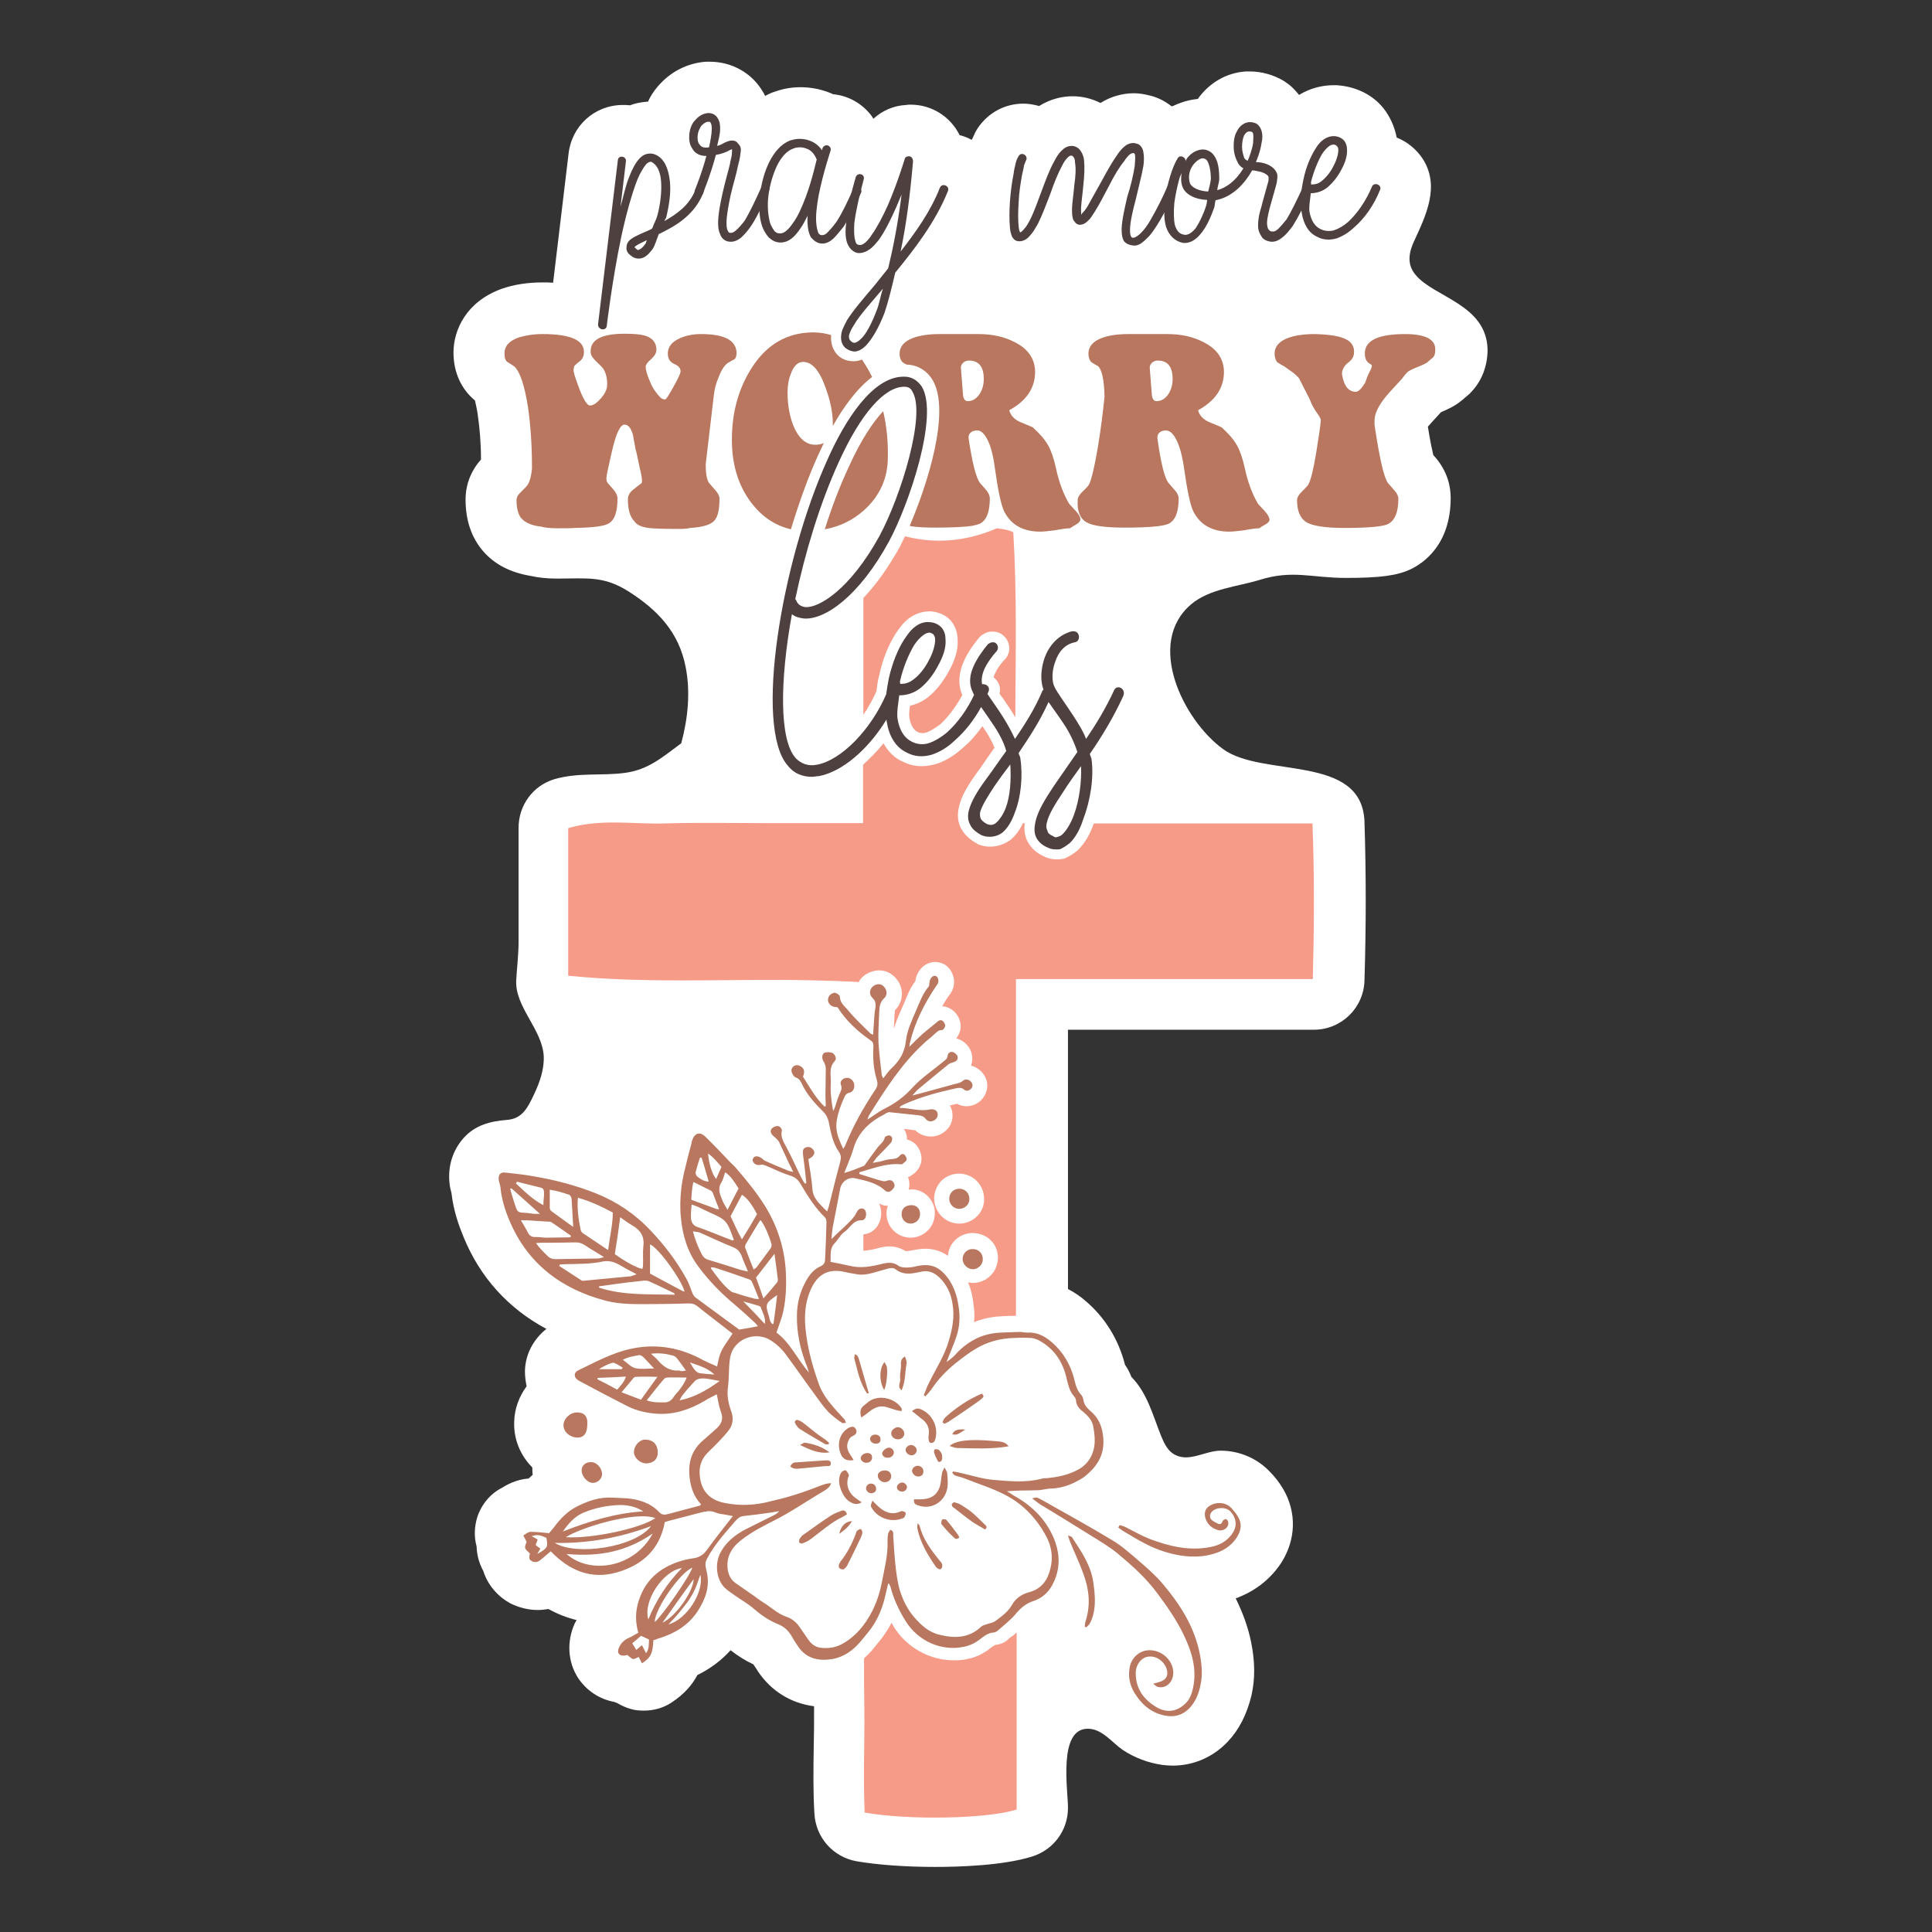<?xml version="1.0" encoding="utf-8"?>
<!-- Generator: Adobe Illustrator 18.0.0, SVG Export Plug-In . SVG Version: 6.00 Build 0)  -->
<!DOCTYPE svg PUBLIC "-//W3C//DTD SVG 1.1//EN" "http://www.w3.org/Graphics/SVG/1.1/DTD/svg11.dtd">
<svg version="1.1" id="Layer_1" xmlns="http://www.w3.org/2000/svg" xmlns:xlink="http://www.w3.org/1999/xlink" x="0px" y="0px"
	 viewBox="0 0 576 576" enable-background="new 0 0 576 576" xml:space="preserve">
<rect x="0" y="0" width="576" height="576" fill="#333333" stroke="none"/>
<g>
	<path fill="#FFFFFF" d="M422,81.9c-2-2.4-2.5-5.4-0.5-9.8c3.6-7.8,7.9-16.5,2.7-24.7c-1.9-2.9-4.6-5.1-7.8-6.4
		c-0.6-3.2-2-6.3-4-8.8c-3.1-3.8-7.6-6.1-12.8-6.7c-0.7-0.1-1.3-0.1-2-0.1c-3.6,0-7.2,1-10.3,2.9c-0.9-1.1-1.8-2.1-2.9-3
		c-0.5-0.4-1.1-0.8-1.7-1.2c-3-1.8-6.6-2.8-10.1-2.8c-0.4,0-0.8,0-1.2,0c-5.8,0.4-10.9,3.4-14.3,8.2c-0.3,0-0.5,0.1-0.8,0.1
		c-2.3,0.3-4.5,1-6.6,2c-0.1,0-0.3,0.1-0.4,0.1c-1.9-1.5-4-2.6-6.4-3.2c-1.6-0.4-3.2-0.7-4.8-0.7c-3.5,0-7,1-10,2.9
		c-2.6-1.3-5.4-2-8.3-2c-2.7,0-6.3,0.6-10,2.9c-1.5-0.4-3.1-0.7-4.7-0.7c-5.5,0-10.5,2.7-13.6,7.3c-0.3,0.5-0.7,1.1-0.9,1.6
		c-0.3,0.7-0.6,1.3-0.9,1.9c-1.1-0.6-2.3-1.1-3.6-1.4c-2.7-5.5-8.3-9.1-14.6-9.1c-0.5,0-0.9,0-1.4,0.1c-3.7,0.2-7.1,1.7-9.7,4.1
		c-0.2-0.3-0.4-0.6-0.6-0.9c-2.7-3.6-6.9-6-11.4-6.4c-0.6-0.3-1.2-0.5-1.7-0.7c-2.5-0.9-5.2-1.4-8.1-1.4c-2.4,0-5,0.4-7.5,1.3
		c-0.3,0.1-0.6,0.2-0.9,0.3c-0.7,0.3-1.4,0.6-2.1,1c-0.2-0.4-0.4-0.9-0.7-1.3c-3.2-5.5-9.2-8.9-15.8-8.9c-0.4,0-0.7,0-1.1,0
		c-5.7,0.4-10.8,3.1-14.5,7.5c-1.1,1.3-2.1,2.8-2.8,4.4c-1.4,0.1-2.8,0.3-4.2,0.7c-0.2,0.1-0.4,0.1-0.6,0.2
		c-0.2,0.1-0.4,0.1-0.6,0.2c-0.7-0.1-1.4-0.1-2.1-0.1c-8.5,0-15.3,6.3-16.2,14.6l-4.6,38.4c-1-0.1-2-0.1-3.1-0.1
		c-4.4,0-8.5,0.6-12.2,1.9c-10.6,3.8-14.4,12.3-14.4,19c0,5.9,2.3,10.9,6.4,14.3c0.2,0.9,0.5,2.1,0.8,4c0.6,4.1,1,8.7,1,13.6
		c-3.8,4.3-4.6,8.8-4.6,11.9c0,6.3,1.8,11.5,5.3,15.5c3.4,3.9,8.1,6.3,14.1,7.3c2.2,0.5,4.8,0.8,7.8,0.8c9,0,14-0.9,21.5,3.9
		c8.6,5.5,14.9,12.1,16.9,22.4c1.5,7.5,0.7,15.4-1.3,22.8c-5.7,4.2-9.7,7.8-16.6,8.8c-7.2,1-13.9-0.2-21.2,1.9
		c-6.4,1.9-10.7,7.8-10.7,14.5c0,6.5,0,12.9,0,19.4c0,4.9,0,9.7,0,14.6c0,3.9-0.5,7.7-0.7,11.5c-0.4,7.9,7.7,14.5,8.2,22.5
		c0.2,4-1.2,7.9-2.9,11.5c-1.9,4-3.5,7.3-8.2,7.6c-5,0.4-9.4,1.6-12.8,5.4c-3.2,3.6-4.7,8.3-4.2,13.3c0.1,1.3,0.4,2.3,0.6,3.1
		c0.6,5.3,2.2,9.7,3.6,13.1c4.9,12,13.3,21.3,24.7,27.4c-3.9,3.1-6.3,7.6-6.4,12.6c0,1.5,0.2,3.1,0.5,4.5c-2.2,3-3.6,6.6-3.7,10.5
		c-0.2,5,1.6,9.7,5.1,13.4c0.1,0.1,0.2,0.2,0.3,0.3c0,0.8,0,1.5,0.1,2.2c-0.4,0.4-0.8,0.7-1.2,1.1c-3.9,0.3-6.7,2-8,2.8
		c-3.5,1.8-6.1,5-7.3,8.7c-0.9,2.9-1,5.9-0.2,8.8c0,1.1,0.2,2.3,0.5,3.6c0.4,1.4,0.9,2.6,1.5,3.7c1.4,4.5,4.7,7.8,8,9.6
		c2.6,1.3,5.4,2,8.2,2c1.1,0,2.1-0.1,3.2-0.3c2.7,1.5,5.5,2.6,8.4,3.3c-0.2,0.3-0.3,0.6-0.5,0.9c0,0.1-0.1,0.1-0.1,0.2
		c-2.4,5.4-2,11.4,1,16.1c2.5,3.8,6.4,6.4,10.8,7.2c0.3,0.1,0.7,0.3,1,0.4c1.2,0.7,2.5,1.3,3.9,1.7c1.3,0.4,2.6,0.5,4,0.5
		c2.9,0,5.8-0.8,8.2-2.4c3.8-2.5,6.2-5.3,7.7-8.2c3.9-1.9,7.2-4.4,9.9-7.4c2.2,1.7,4.4,3.1,6.8,4.2c0.4,0.6,0.8,1.2,1.2,1.8
		c0,0.1,0.1,0.1,0.1,0.2c4,6,9.9,9.6,16.8,10.5c0,0.4,0,0.8,0,1.1c0,3.6,0,7.4-0.1,11.1c-0.1,6.5-0.2,13.2,0.2,19.8
		c0.4,7.1,5.5,12.9,12.5,14.2c6.4,1.1,14.7,1.7,23.6,1.7c7,0,20.2-0.4,28.8-3.1c6.4-2,10.7-7.8,10.7-14.5c0-5.4-3-23.6,5.9-23.6
		c4.3,0,7.2,4.1,10.4,6.3c3.6,2.4,7.7,3.9,11.9,4.5c1,0.1,2,0.2,3,0.2c6.2,0,12-2.5,16.4-7.1c3.4-3.6,5.7-8.1,7.1-13.8
		c1.1-4.9,1.1-10-0.1-15.9c-0.9-4.5-2.5-8.8-4.6-13.1c0.4-0.1,0.8-0.2,1.1-0.4c5.2-2.1,9.5-5.6,12.5-10.2c4.4-6.9,4.6-15,0.6-21.9
		c-1.3-2.2-2.7-3.9-3.9-5.1c-3.8-4.1-9.2-6.4-14.8-6.4c-4.8,0-9.8,3.9-14.3,0.8c-1.7-1.2-2.6-3.2-3.4-5.1
		c-2.5-6.2-4.1-12.8-8.9-17.7c-0.5-1.3-1.1-2.5-1.9-3.6c-1.9-7.5-5.9-14-11.6-18.9c-1.7-1.5-3.5-2.7-5.4-3.7V307h73.3
		c8.2,0,14.9-6.5,15.1-14.7c0.5-16.5,0.5-31.6,0-47.3c-0.7-20.4-30.4-13-42.2-21.7c-11.8-8.6-23.2-31.6-9.4-43.2
		c5.5-4.6,13.8-5.2,20.3-7.2c9.9-3.1,15.4-0.6,25.8-0.6c10.2,0,15.3-0.7,19.3-2.6c3.7-1.8,11.9-7.2,11.9-21.3
		c0-3.1-0.8-7.8-4.8-12.3c0,0-0.4-0.4-0.4-0.5c-0.3-1.3-0.9-3.9-1.6-8.4c0.6-0.7,1.8-2,3.9-4.3c0.1,0,0.2-0.1,0.2-0.1
		c1.9-0.8,4.1-1.8,6.1-3.5c0.6-0.5,1.3-1.1,2-1.7c0.2-0.2,0.4-0.3,0.5-0.5c3.3-3.3,5.1-7.9,5.1-12.9C443.2,90.7,427.4,88.6,422,81.9
		z"/>
	<path fill="#231F20" d="M208.5,449.9c-0.2,0-0.5,0-0.6,0c-0.8,0-1.7,0.2-2.5,0.6c1.8,0,3.5,0.1,5.3,0.2
		C210,450.2,209.2,450,208.5,449.9z"/>
	<path fill="#F69B87" d="M300.5,488.8c-0.6,0.6-2,1.5-3.8,1.6c-0.2,0.1-0.8,0.5-1.2,0.8c-0.3,0.2-0.6,0.4-0.9,0.7
		c-1.7,1.2-3.7,2.2-5.7,2.6c-1.5,0.4-3,0.5-4.6,0.5c-7.2,0-14.1-3.9-17.9-10.1c-0.2-0.4-0.4-0.7-0.6-1.1c-0.8,1.6-1.8,3.1-2.9,4.6
		c-1,1.2-2,2.5-3,3.7c-0.7,0.8-1.5,1.6-2.3,2.3c0,5.2,0,10.5,0.1,15.7c0.1,10.2-0.4,20.4,0.1,30.3c13.2,2.3,36.2,1.9,45.3-0.9v-52.8
		c-0.4,0.3-0.7,0.6-1,0.9C301.4,488,300.9,488.4,300.5,488.8z"/>
	<path fill="#F69B87" d="M297.2,157.5c-5.3,2.3-11.1,3.7-17.1,3.7c-3.6,0-7-0.5-10.3-1.3c-0.6,1.2-1.1,2.2-1.5,3.1
		c-3.4,6.1-7.1,11.3-10.9,15.3v34.8c1.5-2.2,2.8-4.6,3.9-7c0.2-1.7,0.4-3.2,0.8-4.6c1-4.9,2.8-9.3,5-12.7c1.2-1.8,2.4-3.4,4.1-4.6
		c1.9-1.4,4.4-2.1,6.7-1.9c2.3,0.3,4.4,1.3,5.7,2.9c1.2,1.5,1.9,3.4,1.9,5.6c0.2,2.7-0.7,5.9-2.6,9.3c-1.2,2.2-3.3,5.5-6.4,7.9
		c-1.6,1.2-3.4,2-5.2,2.4c-0.2,1.4-0.3,2.6-0.2,3.5c0.6,3.4,2,4,2.4,4.3c0.8,0.4,1.7,0.5,2.6,0.2c1.3-0.4,2.8-1.4,4.4-2.6
		c2.2-2.1,4.6-5.2,6.4-8.6c-1.6-3.6-1-7.8,1.6-12.3c1.7-2.9,3.6-5,3.7-5.1c0.2-0.2,0.4-0.4,0.6-0.5c0.8-0.5,1.7-1,3-1
		c0.1,0,0.2,0,0.3,0c1.9,0,3.6,1.2,4.4,3c0.8,1.9,0.4,4.1-1.1,5.5c0,0-1.3,1.3-2.3,3.1c-0.4,0.7-0.7,1.4-0.9,2
		c0.5,0.4,0.9,0.8,1.2,1.3c0.7,1.1,0.9,2.3,0.6,3.6c0.2,0.4,0.5,0.7,0.8,1.1c0.8,1.2,1.8,2.6,2.7,4c0.4,0.6,0.8,1.3,1.2,2
		c0.1-18.8,0.5-37.1-0.6-55.2C300.8,158,299,157.7,297.2,157.5z"/>
	<path fill="#F69B87" d="M391.3,245.5h-65.2c-1.1,3.2-2.6,5.8-4.6,7.8c-0.1,0.1-0.2,0.1-0.2,0.2c-1.3,1.1-2.5,1.8-3.8,2.4
		c-0.3,0.1-0.6,0.2-0.9,0.2c-0.6,0.1-1.1,0.1-1.6,0.1c-1.4,0-2.7-0.3-3.8-0.9c-2.1-0.9-4-2.6-5-4.7c-0.8-1.8-0.9-3.6-0.7-5.2H305
		c-0.9,1.9-2.1,3.6-3.6,4.9c-0.1,0.1-0.2,0.2-0.3,0.2c-2.8,2-6.4,2.5-9.5,1.2c-0.1,0-0.2-0.1-0.3-0.2c-1.5-0.8-3.5-2.2-4.7-4.4
		c-1-1.8-1.3-4-0.7-6.5c0.7-3.3,2.7-6.5,5.4-10.3c1-1.3,2-2.8,3.1-4.4c0.7-1,1.4-2,2.1-3c-0.7-1.8-1.9-3.9-3.2-5.8
		c-0.1-0.2-0.3-0.4-0.4-0.6c-1.8,2.5-3.8,4.8-6,6.6c-2.3,2.1-5,3.8-7.9,4.7c-4,1.1-7.1,0.7-10-0.8c-2.3-1-4.2-2.9-5.6-5.4
		c-1.9,2.4-4,4.5-6.1,6.4v17.4h-30.1c-9.6,0-19.3-0.2-28.9,0.1c-9.5,0.3-19.1-1.5-28.9,1.4v44c25.8,2.6,51.2,0.6,77.2,1.5
		c1.8,0,3.5,0.1,5.3,0.2c1.4,0,2.7,0.1,4.1,0.2c0.5-1,1.3-1.8,2.3-2.4c1.2-0.7,2.5-1.1,3.8-1.1c2.5,0,4.7,1.4,6,3.8
		c1.4,2.7,0.9,6-1.3,8.1c0,0.2,0,0.8-0.1,1.1l-0.1,2.2c0,0.8-0.1,1.5-0.1,2.2c0.6-2,1.4-3.9,2.2-5.7l1-2.3c0.8-2,1.7-4.2,3.2-6.2
		c0,0,0,0,0,0c0.1-0.6,0.2-1.5,0.8-2.5c1.1-2,3-3.2,5.1-3.2c1,0,2,0.3,2.9,0.8c1.3,0.8,2.2,2.2,2.6,3.8c0.4,1.7,0,3.5-1,4.9
		c-0.9,1.2-1.7,2.5-2.4,3.7c1.4,0.1,2.7,0.7,3.7,1.7c0.6,0.6,2.3,2.7,1.7,5.4c-0.2,0.8-0.6,1.7-1.2,2.5c0.2,0,0.3,0.1,0.4,0.1
		c2,0.6,3.8,2.5,4.2,4.5c0.3,1.2,0.2,2.4-0.2,3.5c1.6,0.4,3.1,1.5,4,3c1.4,2.3,1,5.1-0.8,7.1c-1.9,2.1-5,2.6-7.3,1.3l-0.2,0
		c-0.7,0.2-1.4,0.3-2,0.5c0.2,0.4,0.3,0.7,0.5,1.1c0.8,2.7-0.1,5.4-2.5,7c-2.5,1.8-6.2,1.4-8.3-0.7c-1.2-0.2-2.3-0.3-3.4-0.4
		c0.4,0.6,0.6,1.2,0.8,1.8c0.1,0.4,0.1,0.9,0.1,1.3c1,0.3,2,0.8,2.7,1.6c1.1,1.2,2.1,3.4,1.4,5.7c-0.6,1.8-1.8,2.8-2.6,3.3
		c-0.3,0.3-0.8,0.5-1.2,0.7c0.4,0.9,0.6,2.2,0.2,3.7c0.3,0,0.5-0.1,0.8-0.1c1.9,0,3.6,0.7,5,2.1c1.3,1.4,2.1,3.2,2,5.1
		c0,4-3.3,7.2-7.2,7.2h0c-4,0-7.2-3.2-7.2-7.2c0-0.8,0.1-1.6,0.4-2.3c-0.9,0-1.8-0.2-2.6-0.7c0.3,0.7,0.5,1.5,0.6,2.4
		c0.1,1.9-0.5,3.8-1.7,5.1c-1,1-2.2,1.6-3.6,1.7v4.9c1.5-0.1,3.1-0.4,4.4-0.8c1.2-0.3,2.3-0.5,3.3-0.5c1.8,0,3.4,0.5,4.9,1.4
		c0.1,0,0.2,0,0.3,0c0.4,0,0.9-0.1,1.5-0.2c1.5-0.3,2.8-0.5,4.1-0.5c2.8,0,5,0.9,6.7,2.1c0.3-3.9,3.5-6.8,7.5-6.8
		c2.2,0.1,4.1,0.9,5.4,2.3c1.4,1.4,2.1,3.4,2,5.4c-0.1,2-0.9,3.8-2.3,5.1c-1.3,1.3-3.2,2.1-5.2,2.1h-0.3c-0.4,0-0.7-0.1-1.1-0.2
		c1,2.3,1.4,4.6,1.6,6.3c0.3,2,0.4,3.8,0.2,5.6c1.8-0.8,3.9-1.3,6-1.6c2.1-0.2,4.1-0.3,6.1-0.3h0.4V291.9h88.5
		C391.8,276.2,391.9,261.6,391.3,245.5z M291.3,362.6c-1.4,1.4-3.3,2.2-5.3,2.2h0c-4.1,0-7.4-3.3-7.5-7.4c0-2,0.8-3.9,2.1-5.3
		c1.4-1.4,3.3-2.2,5.3-2.2c4.2,0,7.4,3.3,7.5,7.4C293.5,359.3,292.7,361.2,291.3,362.6z"/>
	<g>
		<path fill="#B8775E" d="M328.8,427.6c-0.4-3-1.7-5.3-3.9-7.1c-1-0.9-1.7-1.8-1.9-3.1c-0.1-0.6-0.3-1.2-0.7-1.6
			c-1.2-1.3-1.6-2.8-2-4.5c-1.1-4.4-3.3-8.2-6.8-11.2c-2.1-1.8-4.4-3-7.2-2.8c-0.7,0-1.5-0.2-2.2-0.2c-2.4,0.1-4.8,0.1-7.2,0.3
			c-1.6,0.2-3.3,0.6-4.8,1.2c-2.8,1.2-5.3,3-7.3,5.3c-0.7,0.8-1.6,1.4-2.6,2.2c1-2.7,2.1-5.1,2.9-7.5c1-2.9,1.2-5.9,0.7-9
			c-0.4-3-1.3-5.8-3-8.3c-2.8-3.8-5.4-4.8-10-3.7c-0.8,0.2-1.7,0.3-2.6,0.3c-0.8,0-1.7-0.1-2.3-0.5c-1.6-1.2-3.2-1-4.9-0.6
			c-3.2,0.8-6.4,1.4-9.6,0.6c-1.9-0.4-3.7-0.8-5.8-1.2c0.2-1.8-0.4-3.8,1.2-5.5c1-1,1.7-2.5,2.8-3.3c1.8-1.2,2.7-3.7,5.4-3.6
			c0.8,0,1.3-1,1.2-2c0-0.7-0.4-1.4-1.1-1.5c-0.9-0.1-1.4,0.5-1.8,1.3c-0.3,0.7-0.8,1.3-1.3,1.9c-0.8,0.9-1.7,1.7-2.5,2.5
			c-1.1,1-2.2,2-3.6,3.4c0.1-1.1,0.1-1.7,0.2-2.3c0.1-0.8,0.2-1.6,0.4-2.4c0.7-3.4,1.3-6.9,2-10.4c0.5-2.1,2.5-3.5,4.5-3
			c3.1,0.7,6.3,1.3,8.8,3.6c0.7,0.6,1.4,0.6,2.1-0.1c0.6-0.6,1.1-1.2,0.6-2.1c-0.4-0.8-1.1-1-2-0.7c-0.4,0.2-1,0.2-1.4,0.1
			c-1-0.2-2-0.6-3.1-0.9c-1.3-0.4-2.5-0.8-3.8-1.2c0-0.2,0-0.3,0-0.5c4-1.1,7.8-2.7,12.1-2.4c0.3,0,0.6,0.1,0.8-0.1
			c0.4-0.4,1-0.7,1.2-1.2c0.1-0.4-0.2-1-0.5-1.4c-0.5-0.6-1.2-0.3-1.6,0.2c-0.7,0.9-1.7,0.9-2.7,1c-1,0.1-2.1,0.4-3.1,0.7
			c-0.6,0.1-1.2,0.2-2.2,0.4c0.5-0.6,0.7-1,1-1.4c1.4-1.5,3-3,4.4-4.6c0.3-0.3,0.4-1,0.4-1.4c-0.1-0.4-0.6-0.8-0.9-0.8
			c-0.4,0-1.2,0.3-1.3,0.6c-0.3,1.4-1.5,2.1-2.3,3.2c-1.2,1.6-2.4,3.2-3.5,4.8c-0.2,0.2-0.3,0.5-0.5,0.5c-1.8,0.7-3.5,1.5-5.8,2.1
			c1-2.6,2-4.8,2.7-7.1c1.4-5,4.8-8.1,9.3-10.4c0.2-0.1,0.4-0.3,0.7-0.4c0.3-0.1,0.6-0.3,0.9-0.2c2.8,0.3,5.7,0.6,8.5,0.9
			c0.8,0.1,1.6,0.3,2.2,1.1c0.7,0.9,1.8,0.9,2.7,0.3c0.7-0.5,1-1.2,0.8-2.1c-0.2-0.8-1.2-1.3-2.4-1c-3,0.6-5.9-0.5-8.9-0.5
			c0.1-0.2,0.2-0.4,0.3-0.5c0.5-0.3,1.1-0.6,1.6-0.8c4.6-2,9.4-3.3,14.3-4.4c1.1-0.2,2.1-0.6,3.1,0.3c0.6,0.5,1.4,0.3,2-0.3
			c0.5-0.5,0.6-1.2,0.2-1.8c-0.5-0.9-1.8-1.3-2.6-0.6c-0.8,0.7-1.6,0.8-2.5,1c-3.5,1-7,1.9-10.6,2.9c-0.5,0.1-1.1,0.3-2,0.5
			c0.8-0.8,1.2-1.4,1.7-1.8c3-2.5,6-5,9.1-7.5c0.4-0.3,0.9-0.4,1.4-0.6c0.9-0.2,1.5-0.8,1.3-1.7c-0.1-0.5-0.8-1.1-1.3-1.3
			c-0.9-0.3-1.6,0.2-1.7,1.2c-0.1,0.7-0.5,1-1,1.4c-3.1,2.6-6.6,4.9-9.3,7.8c-2.5,2.8-5.3,4.9-8.6,6.5c-1.6,0.8-3.1,2-5,3.2
			c0.3-0.8,0.4-1.2,0.7-1.6c4.7-7.5,9.5-15,16-21c1-1,2.2-1.8,3.2-2.8c0.7-0.6,1.2-1.3,2.3-1.3c0.4,0,0.9-0.7,1-1.2
			c0.1-0.4-0.3-1-0.6-1.4c-0.5-0.5-1.1-0.4-1.6,0c-1.5,1.3-3.1,2.5-4.6,3.8c-1.2,1.1-2.4,2.3-3.9,3.8c0.1-0.7,0.1-1,0.2-1.2
			c1.3-5.7,4.2-11.7,8.2-17.5c0.5-0.7,0.3-1.9-0.3-2.3c-0.6-0.4-1.3-0.1-1.8,0.8c-0.2,0.3-0.2,0.7-0.3,1.1c-0.1,0.4,0,0.9-0.2,1.1
			c-1.8,2.1-2.7,4.7-3.8,7.2c-1.2,2.9-2.7,5.9-3,9c-0.4,3.4-1.8,5.8-4.1,8c-1,0.9-1.7,2-2.7,3.2c-0.2-0.5-0.3-0.7-0.4-0.9
			c-0.4-3.3-0.8-6.6-1-9.9c-0.1-2.8,0.1-5.6,0.2-8.3c0.1-1.7,0-3.4,1.5-4.8c0.7-0.6,1-1.7,0.4-2.8c-0.8-1.4-2.1-1.8-3.5-0.9
			c-1.2,0.8-1.6,2.4-0.4,3.6c1.2,1.1,1,2.3,0.8,3.6c-0.2,1-0.2,2-0.3,3c-0.1,1.4-0.2,2.8-0.3,4.4c-0.4-0.2-0.6-0.2-0.8-0.4
			c-2.2-2.2-4.5-4.3-6.5-6.7c-1-1.3-2.6-2.3-2.6-4.3c0-0.4-0.9-1-1.4-1.1c-0.5-0.1-1.3,0.3-1.7,0.8c-1,1.4-0.2,3.1,1.5,3.4
			c0.3,0,0.6,0.1,0.9,0.1c2.6,4.1,6,7.2,9.9,9.9c0.7,0.5,0.8,0.9,0.8,1.8c-0.2,3.3,0,6.7,1,9.9c0.4,1.2,0.2,2.1-0.5,3.1
			c-3.5,5.2-6.5,10.6-8.9,16.5c-0.1,0.3-0.4,0.6-0.6,1c-2.4-4.9-2.6-7.1-1.1-11.8c0.4-1.2,0.9-2.4,1.4-3.5c0.3-0.7,0.6-1.2,1.5-1.4
			c1-0.2,1.5-1.1,1.5-2.1c0-1-0.5-1.8-1.4-2.2c-1.4-0.6-3.1,0.6-2.6,1.9c0.5,1.2-0.1,2-0.5,3c-0.5,1.2-0.9,2.5-1.3,3.8
			c-0.1,0.4-0.4,0.7-0.5,1.1c-0.5-2.8-0.9-5.6-0.7-8.4c0.1-2.2-0.7-4.6,1.2-6.6c0.6-0.6,0.2-1.7-0.6-2.3c-0.6-0.4-2.2-0.4-2.7,0
			c-0.6,0.6-0.6,1.6,0,2.6c0.1,0.1,0.2,0.2,0.2,0.3c0.2,0.6,0.4,1.1,0.4,1.7c0,2.7-0.1,5.4-0.1,8.1c0,1,0.1,2.1,0.1,3.1
			c-0.1,0-0.3,0.1-0.4,0.1c-2.7-2.6-4.4-5.8-6.4-8.9c0.1-0.4,0.3-0.7,0.3-1.1c0.2-1-0.4-1.7-1.2-2.1c-0.8-0.4-1.6-0.3-2.2,0.4
			c-0.6,0.8-0.3,1.5,0.1,2.2c0.2,0.4,0.6,0.8,1,0.9c0.9,0.3,1.2,1,1.6,1.7c1.5,3.3,3.9,5.9,6.4,8.4c1,1,1.4,1.9,1.7,3.2
			c0.6,3.1,1.2,6.2,3,8.8c0.7,1,0.7,1.8,0.4,3c-1.2,4.4-2.3,8.9-3.4,13.3c-0.1,0.4-0.3,0.8-0.5,1.5c-2-2.1-4.2-3.7-4.4-6.8
			c-0.2-3-0.8-5.9-1.2-8.8c0.5-0.3,0.9-0.5,1.2-0.8c0.7-0.7,0.8-1.4,0.2-2.1c-0.6-0.7-1.3-0.9-2.2-0.6c-0.8,0.3-0.9,1-0.8,2
			c0.4,2.9,0.7,5.7,1,8.6c-0.1,0.1-0.2,0.1-0.4,0.2c-0.4-0.5-0.7-1-1-1.6c-1.5-3-2.8-6-4.4-9c-0.8-1.6-2-3.1-1.5-5.2
			c0.1-0.4-0.5-1.2-0.9-1.3c-0.5-0.2-1.3,0-1.8,0.4c-1,0.7-0.7,1.8,0.3,2.6c0.6,0.5,1.2,1,1.6,1.7c1,2.1,1.9,4.2,2.9,6.3
			c0.4,0.8,0.8,1.5,1.3,2.6c-0.9-0.2-1.4-0.3-1.8-0.5c-2.2-0.9-4.4-1.8-6.6-2.8c-0.3-0.2-0.6-0.4-0.9-0.7c-0.9-0.7-2-0.9-2.5-0.3
			c-0.2,0.2-0.4,0.8-0.3,1c0.4,1,1.3,1.4,2.3,1.2c0.9-0.2,1.5,0.2,2.3,0.5c2.2,1,4.4,2,6.6,2.7c1.6,0.5,2.4,1.3,3.2,2.7
			c2.1,3.5,4.2,6.9,7.2,9.8c0.3,0.3,0.4,1,0.4,1.4c-0.1,3.6-0.2,7.3-0.4,10.9c0,0.9-0.2,1.7-1.3,2.2c-2.1,0.9-3.5,2.7-4.5,4.6
			c-1.7,3.1-2.6,6.5-2.6,10.1c-0.1,4.9,0.9,9.6,2.6,14.2c0.4,0.9,0.7,1.9,1,2.8c-3.5-3.9-5.5-8.8-9.7-11.9c0.6-1.8,1.2-3.4,1.7-5
			c1.1-4.2,1.3-8.5,1.1-12.8c-0.3-7-2.4-13.6-6-19.6c-2.6-4.2-5.7-8-8.9-11.7c-0.5-0.6-1.1-1.1-1.7-1.7c-2.4-2.5-4.8-5.1-7.4-7.6
			c-1.6-1.6-3.2-1.1-3.9,1c-0.1,0.2-0.2,0.5-0.2,0.8c-0.8,2.9-1.5,5.8-2.2,8.7c-0.4,1.7-0.7,3.4-0.9,5.1c-0.3,2.8-0.4,5.7-0.1,8.5
			c0.5,5.4,2,10.3,5.2,14.6c3.1,4.2,6.8,8,10.9,11.4c2,1.7,3.9,3.4,5.8,5.2c0.4,0.3,0.6,0.7,1.1,1.2c-2,0.4-3.7,0.7-5.6,1
			c-0.2-0.1-0.4-0.3-0.7-0.5c-4.1-3-8.2-6-12.4-9.1c-0.3-0.2-0.5-0.6-0.7-0.9c-0.7-1.6-1.2-3.4-2.1-4.9c-2.9-5.2-6.5-9.9-10.6-14.2
			c-4.6-4.9-10-8.5-16.2-11c-6-2.4-12.2-4-18.6-5.1c-2.8-0.5-5.6-0.8-8.4-1.1c-1.5-0.2-2.2,0.6-2,2.2c0.1,0.7,0.4,1.4,0.5,2.1
			c0.3,3.4,1.3,6.7,2.6,9.8c5.4,13,15.5,20.6,28.8,24.1c4.6,1.2,9.4,1,14.1,1c3.6,0,7.2-0.1,10.8-0.2c1,0,1.8,0.3,2.5,0.9
			c1.5,1.2,3,2.4,4.6,3.6c1.9,1.5,3.9,3,5.8,4.5c-3.7,5.4-3.7,5.4-4.6,9.8c-1.9-0.8-3.7-1.6-5.5-2.6c-6.6-3.3-13.4-4.2-20.5-2.6
			c-5.4,1.2-10.3,3.9-15.3,6.3c-1.6,0.7-1.5,2.3,0.2,3.2c4.8,2.6,9.6,5.1,14.5,7.6c2.8,1.4,5.8,2,8.8,2.2c5.1,0.3,9.7-1.3,14-3.8
			c1.2-0.8,2.6-1.4,3.7-2c0.4,1.8,0.6,3.5,1.2,5.1c0.9,2.3,0.2,3.8-1.5,5.3c-1.4,1.2-2.8,2.5-4.2,3.7c-2.8,2.6-3.9,5.8-3.7,9.5
			c0.2,3.5,1.1,6.6,3.5,9.2c-0.2,0.2-0.2,0.3-0.4,0.4c-3.2,0.8-6.3,1.7-9.4,2.5c-0.9,0.2-1.7,0.4-2.6-0.5c-2.6-2.8-6.1-3.9-9.8-4.2
			c-1.4-0.1-2.9-0.1-4.4-0.2c-3.7-0.2-7.1,1-10.3,2.6c-2.8,1.4-5,3.6-6.9,6.2c-0.6,0.7-1.1,1.4-1.5,1.8c-2.1-0.2-3.8-0.4-5.5-0.4
			c-0.8,0-1.5,0.7-2.2,1.1c0.4,0.6,0.7,1.3,1,1.9c-0.2,0.6-0.6,1.3-0.4,1.9s0.9,1,1.4,1.6c-0.2,0.8-0.5,1.7,0.5,2.2
			c0.9,0.5,1.8,0.4,2.6-0.3l0.5-0.4c0.8-0.7,1.7-1.4,2.6-2.2c5.5,5.7,11.9,8.5,19.7,6.3c7.6-2.2,12.8-6.8,14.3-15
			c0.4-0.1,0.8-0.3,1.3-0.4c3.2-0.8,6.4-1.7,9.6-2.5c1.5-0.4,2.9-0.6,4.4,0.1c0.9,0.4,1.9,0.4,2.9,0.6c0.7,0.1,1.4,0.3,2.1,0.4
			c-2.7,3.5-5.4,6.8-7.9,10.3c-0.9,1.2-2,1.9-3.4,2.2c-1.3,0.2-2.6,0.4-3.9,0.8c-6.8,2-11.4,6.1-13.2,13.1c-0.7,2.8-0.6,5.5,0.2,8.4
			c-1,0.5-1.8,1.1-2.8,1.5c-1.4,0.6-2.4,1.6-3,3c-0.6,1.4,0,2.4,1.6,2.3c0.4,0,0.7-0.2,0.9-0.2c0.7,0.5,1.2,1.1,1.7,1.2
			c0.5,0.1,1.2-0.4,1.7-0.6c0.4,0.7,0.7,1.3,1,1.9c2.6-1.7,3.2-2.9,3.4-6.9c0.5-0.1,0.8-0.2,1.2-0.4c5-1.5,9.2-3.9,12.1-8.4
			c2.3-3.6,3.6-7.3,2.6-11.6c-0.7-2.9-0.5-2.8,1-5.5c2.2-3.6,5-6.7,7.7-9.8c0.6-0.6,1.2-1.2,2.2-1.3c2.9-0.3,5.8-0.7,8.6-1.1
			c0.7-0.1,1.4-0.3,2.1-0.4c-0.5,0.7-1.1,1-1.7,1.3c-2.7,1.4-5.5,2.7-8.2,4.1c-3.1,1.6-5.8,3.7-7.5,6.8c-1.8,3.2-1.5,7.9,1.1,10.6
			c1,1,2.2,1.7,3.3,2.5c1.8,1.3,3.7,2.3,5.4,3.8c2.2,1.9,4.5,3.5,7.2,4.6c1.8,0.7,3,1.8,4,3.4c0.6,1.1,1.3,2.2,2,3.2
			c2.5,3.8,6.3,4.5,10.4,3.8c3.2-0.6,5.8-2.4,7.9-4.8c1-1.1,1.9-2.3,2.9-3.5c2.2-2.8,3.6-5.9,4.5-9.2c0.4-1.6,0.8-3.3,1.2-5
			c0.2,0.1,0.3,0.1,0.3,0.1c0.1,0.3,0.3,0.6,0.4,0.9c0.9,3.6,2.5,7,4.5,10.2c3.7,6,10.8,9.2,17.7,7.6c1.4-0.3,2.9-1,4.1-1.9
			c1.4-1,2.6-2.2,4.5-2.3c0.4,0,0.8-0.3,1.1-0.5c1.8-1.6,3.8-3.1,5.4-5c1.5-1.8,3.1-3.2,5.4-3.9c2.9-1,4.8-3,6-5.7
			c1.8-3.9,1.8-7.9,0.4-11.9c-2.3-6.3-6.7-10.7-12.5-13.9c-0.6-0.4-1.2-0.8-1.9-1.2c3.1-0.3,6.1-0.2,9-0.3c1.4,0,2.8-0.5,4.1-0.5
			c3.6-0.1,6.7-1.4,9.7-3.3C327.7,436.9,329.6,433,328.8,427.6z M184.9,362.9c1.4,1,2.5,1.8,3.7,2.5c2.4,1.4,3.6,3.3,3.2,6.2
			c-0.2,2,0,4-0.1,5.9c0,0.2-0.1,0.5-0.2,0.8c-1.5-0.2-5-2.1-8.2-4.4C183.9,370.3,184.4,366.8,184.9,362.9z M172.3,357.1
			c3.7,1,7,2.6,10.4,4.4c0,3.6-0.9,7.2-1.4,11.2c-2.8-1.9-5.2-3.5-7.6-5.1c-0.3-0.2-0.5-0.6-0.6-1
			C172.5,363.6,172,360.5,172.3,357.1z M163.9,354.7c2.1,0.3,4,0.9,5.8,1.5c0.3,0.1,0.6,0.7,0.7,1.1c0.2,2.6,0.3,5.3,0.5,8.5
			c-2.4-1.7-4.4-3.2-6.5-4.7c-0.3-0.2-0.5-0.7-0.5-1C163.9,358.4,163.9,356.7,163.9,354.7z M154.1,352.3c2.4,0.6,4.8,1.2,7.2,1.8
			c0.9,0.2,0.9,1.1,0.9,1.8c0,1-0.2,2.1-0.2,3.4c-3.3-1.7-5.7-4.2-8.2-6.5C154,352.6,154.1,352.5,154.1,352.3z M153.5,359.1
			c-0.5-1.6-1-3.1-1.4-4.7c0.1,0,0.3-0.1,0.4-0.1c2.7,2.4,5.5,4.9,8.5,7.6c-0.8,0-1.2,0-1.7,0c-0.8-0.1-1.6-0.2-2.4-0.3
			C154.3,361.5,154.3,361.5,153.5,359.1z M157.4,367.5c-0.6-1.2-1.3-2.3-2.1-3.7c0.7,0,1.1,0,1.6,0c2.1,0.1,4.2,0.3,6.3,0.4
			c0.4,0,0.9,0,1.2,0.2c2,1.3,3.9,2.7,5.8,4c0,0.2-0.1,0.3-0.2,0.5c-2.3,0-4.7,0.1-7,0.1c-1.1,0-2.1-0.2-3.2-0.2
			C158.7,368.9,157.9,368.5,157.4,367.5z M163.1,374.3c-1.1-1.1-2.3-2.2-3.3-3.7c0.8,0,1.2-0.1,1.6-0.1c3.4,0,6.8,0,10.1-0.1
			c1.1,0,1.9,0.2,2.8,0.8c1.8,1.2,3.6,2.2,5.8,3.6c-0.9,0.2-1.3,0.4-1.8,0.4c-4.3,0.1-8.6,0.1-13,0.2
			C164.4,375.3,163.7,375,163.1,374.3z M173.3,381.7c-2.2-1.4-4.4-2.9-6.6-4.3c0.1-0.1,0.1-0.3,0.2-0.4c0.5,0,1-0.1,1.5-0.1
			c3.8-0.1,7.6,0,11.3-0.8c1.6-0.3,3.1,0,4.6,0.8c1.7,1,3.4,1.9,5.5,3c-0.9,0.3-1.3,0.5-1.7,0.6c-4.6,0.4-9.1,0.9-13.7,1.3
			C174,381.9,173.6,381.9,173.3,381.7z M178.6,383.9c0-0.2,0-0.3,0-0.4c1.7-0.2,3.4-0.5,5-0.7c2.8-0.4,5.6-0.7,8.4-1
			c0.5,0,1.1,0,1.5,0.2c2.5,1.1,4.9,2.3,7.4,3.5c0.1,0,0.1,0.2,0.3,0.5C193.6,385.8,186,386.3,178.6,383.9z M203.5,384.9
			c-3.2-1.7-6.4-3.4-9.7-5.2V371c2.5,1,9.4,10.5,10.3,14.1C203.9,385,203.7,385,203.5,384.9z M213,409.8c-1.5-0.1-2.9-0.2-4.4-0.4
			c-0.5-0.1-1.1-0.5-1.4-0.9c-0.6-0.7-1-1.5-1.5-2.3C208.3,407.1,210.9,407.8,213,409.8z M200.8,404.2c0.3,0.1,0.6,0.3,0.8,0.5
			c1,1.2,1.9,2.5,2.9,3.9c-0.6,0.1-0.9,0.2-1.3,0.2c-0.3,0-0.5-0.2-0.8-0.2c-2.8,0.2-4.7-1.2-6.4-3.2c-0.5-0.6-1.1-1-1.9-1.8
			C196.6,403.3,198.7,403.6,200.8,404.2z M190.6,404c0.4,0,0.9,0.3,1.2,0.6c1,1,2,2.1,3.2,3.4c-2,0-3.8,0.3-5.6-0.1
			c-1.3-0.3-2.4-1.6-3.7-2.5C187.4,404.5,189,404.3,190.6,404z M183,406.3c0.9,0.3,1.7,0.9,2.6,1.4c0,0.2-0.1,0.3-0.2,0.5h-6.8
			C179.2,407.7,182.3,406.1,183,406.3z M178.1,411.2c0-0.1,0-0.3,0.1-0.4c2.7-0.1,5.5-0.2,8.4-0.4c-0.5,1.7-1.5,2.6-2.6,3.9
			C182,413.2,180.1,412.2,178.1,411.2z M185.3,415.1c1.4-1.6,2.4-2.9,3.5-4.2c0.2-0.2,0.4-0.4,0.6-0.4c2-0.1,4.1-0.1,6.6,0
			c-1.8,2.5-3.3,4.6-4.9,6.8C189.2,416.6,187.5,415.9,185.3,415.1z M200.9,416.4c-0.6,1-1.5,1.7-2.7,1.7c-1.7,0-3.4,0.1-5.4-0.6
			c1.8-2.3,3.4-4.3,5-6.2c0.2-0.3,0.7-0.6,1.1-0.6c1.8-0.1,3.7,0,5.8,0c-0.6,1.7-1.5,2.8-2.3,3.9
			C201.9,415.2,201.3,415.8,200.9,416.4z M202.6,417.5c0.4-0.8,0.7-1.4,1.1-1.8c1.1-1.4,2.3-2.7,3.5-4c0.4-0.4,1-0.6,1.6-0.7
			c1.8-0.2,3.6,0.4,5.8,0.7C210.7,414.5,207.1,416.6,202.6,417.5z M160.2,463.3c0.3-0.5,0.5-1,0.9-1.6c-0.5-0.4-1-0.7-1.4-1.1
			c0.2-0.5,0.4-1,0.6-1.6c-0.6-0.4-1.2-0.7-1.8-1c1.7-0.5,2.2-0.5,4.4,0.5C163.4,461.3,163.3,461.5,160.2,463.3z M173.9,451
			c3.6-1.5,7.2-2.2,11-2.3c2.4,0,4.7,0.5,6.9,1.9c-8.4,0.5-16.3,3-24,6C169.5,454.2,171.2,452.2,173.9,451z M194.1,455
			c-4.9,6.4-22.4,8.9-28.7,5C175.2,460.2,184.7,458.5,194.1,455z M168.9,463.3c10,0.9,18-0.8,25.7-6.1
			C189.1,467.5,175.9,469.5,168.9,463.3z M168.7,458.3c4.2-2.8,20.7-7.9,26.7-5.7C191,455.7,176.3,458.8,168.7,458.3z M192.6,492.9
			c-0.4-0.9-0.8-1.6-1.2-2.4c-0.8,0.6-1.2,1-1.7,1.4c-0.4-0.6-0.7-1.2-1.2-2c0.8-0.6,1.7-1.4,2.6-2.2c0.9,0.4,1.6,0.7,2.4,1.1
			C193.4,490.2,193.6,491.6,192.6,492.9z M193.3,482.8c-1.7-5.3,4.3-14.5,10-15.3C198.9,472,195.6,477.1,193.3,482.8z M195.2,483.6
			c0-4,7.7-14.9,11.2-16.2C205.6,470,197.4,481.8,195.2,483.6z M206.8,470.8c0,3.4-5.1,11-9.3,13C200.6,479.4,203.7,475,206.8,470.8
			z M199.3,484.3c1.2-1.3,2.1-2.2,3-3.3c0.9-1.1,1.8-2.2,2.7-3.4c0.8-1.2,1.6-2.4,2.2-3.8c0.6-1.3,1-2.7,1.6-4.3
			C210,474.5,204.8,482.8,199.3,484.3z M230.6,394.7c-0.1,0-0.3,0-0.4,0c-0.2-0.3-0.5-0.6-0.6-0.9c-0.2-0.5-0.2-1-0.4-1.5
			c-1.1-3.6-1-3.7,2.5-6.2C231.4,388.9,231,391.8,230.6,394.7z M231.9,381.4c0,0.3,0,0.7-0.2,0.9c-1.2,1.5-2.5,3-4.1,4.8
			c-0.8-2.4-1.5-4.3-2.2-6.2c1.8-2.3,3.5-4.5,5.5-7.1C231.3,376.6,231.6,379,231.9,381.4z M226.8,363.8c1.5,2.1,2.4,4.5,3.2,7
			c0.1,0.4,0,1-0.2,1.3c-1.4,1.9-2.8,3.8-4.2,5.7c-0.2,0.2-0.5,0.4-0.9,0.7c-0.9-2.2-1.7-4.3-2.5-6.4c-0.1-0.3-0.1-0.8,0.1-1.1
			c1.4-2.4,2.8-4.7,4.2-7C226.5,363.9,226.6,363.9,226.8,363.8z M225.7,362c-1.4,2.4-2.8,4.8-4.5,7.5c-1.4-2.4-2.3-4.7-3.4-6.9
			c1.1-2.1,2.3-4.3,3.4-6.4C222.7,357.1,224.2,359.1,225.7,362z M220.2,354.3c-1,2-2.1,4-3.3,6.4c-0.7-1.3-1.3-2.1-1.6-3
			c-0.7-1.7-1.4-3.4-0.2-5.2c0.5-0.8,0.7-1.9,1.1-3C218,350.7,219,352.5,220.2,354.3z M215.1,347.9c-0.6,1.3-1.1,2.5-1.6,3.6
			c-1.3-1.7-2.1-4.4-2.4-7.6C212.8,345.1,213.9,346.5,215.1,347.9z M207.4,349.4c0.4-1.4,0.8-2.9,1.3-4.3c0.2,0,0.3,0,0.5,0.1
			c0.7,2.3,1.4,4.6,2.1,7.1c-1.6-0.1-2.6-0.9-3.5-1.6C207.5,350.4,207.3,349.8,207.4,349.4z M206.7,352.4c2,0.9,3.6,1.8,5.3,2.6
			c0.2,0.1,0.4,0.4,0.5,0.6c0.6,1.6,1.2,3.2,1.9,4.9c-0.4,0-0.7,0-0.9-0.1c-2.5-0.9-4.9-1.8-7.4-2.7
			C206.2,355.9,206.3,354.3,206.7,352.4z M206.2,359.1c1,0.4,1.8,0.6,2.5,1c0.8,0.4,1.7,0.8,2.5,1.2c5.4,2.4,5.5,2.5,7.6,8.4
			c-0.2,0-0.4,0.2-0.5,0.1c-3.5-1.3-6.9-2.8-10.4-4c-1.4-0.5-1.8-1.5-1.9-2.7C205.9,361.9,206.1,360.7,206.2,359.1z M209.1,373.7
			c-1-2-1.9-4.1-2.5-6.6c1,0.2,1.6,0.2,2.1,0.4c3.3,1.5,6.6,3,10,4.4c1.2,0.5,1.9,1.3,2.4,2.5c0.5,1.5,1.2,2.9,1.9,4.7
			c-1-0.2-1.6-0.4-2.2-0.5c-3.1-1-6.2-2-9.3-2.9C210.3,375.4,209.6,374.8,209.1,373.7z M218.9,385.4c-0.4-0.1-0.8-0.2-1.1-0.5
			c-2.4-1.9-4.1-4.4-5.9-6.8c0.1-0.1,0.2-0.2,0.2-0.3c0.5,0.1,1,0.1,1.5,0.3c3.1,1,6.3,2.1,9.4,3.2c0.4,0.1,1,0.4,1.1,0.7
			c0.8,1.7,1.4,3.4,2.2,5.3c-0.6-0.1-1,0-1.3-0.1C223,386.7,221,386.1,218.9,385.4z M221.6,388c1.4,0.4,3,0.8,4.6,1.3
			c0.2,0.1,0.6,0.3,0.6,0.4c0.5,1.6,1.6,3.2,1.2,5C225.9,392.4,223.7,390.1,221.6,388z M325.5,433.8c-0.8,1.8-2.1,3.2-3.8,4.2
			c-3,1.7-6.3,2.4-9.7,2.7c-0.5,0-1.1,0-1.6,0.2c-4.7,1.2-9.5,0.7-14.3,0.3c-3.4-0.3-6.6-1.4-9.9-2.1c-0.7-0.2-1.4-0.3-2.1-0.4
			c0,0.1-0.1,0.3-0.2,0.4c0.3,0.3,0.5,0.7,0.9,0.8c0.8,0.3,1.8,0.5,2.6,0.8c4.2,1.7,8.6,3,12.5,5.1c5.2,2.7,9.2,7,12,12.2
			c1.6,3,2.1,6.2,1.3,9.5c-0.8,3.5-2.6,6.2-6.4,7.2c-2.2,0.6-4,1.8-5.1,3.8c-1.2,2.1-3.2,3.5-5.1,4.9c-0.6,0.4-1.4,0.5-2,0.7
			c-0.7,0.3-1.6,0.4-2.1,0.9c-3.6,3.4-7.9,3.5-12.3,2.4c-3.2-0.7-5.5-2.8-7.6-5.2c-2-2.3-3.3-4.9-4.2-7.7c-0.7-2.1-1-4.4-1.3-6.6
			c-0.4-3.4-0.6-6.8-0.8-10.1c0-0.6,0.2-1.4-0.9-1.7c-0.2,0.4-0.5,0.7-0.6,1.1c-0.1,0.6-0.2,1.3-0.2,2c0.2,4.3-0.9,8.4-1.7,12.6
			c-0.6,3.1-1.6,6.1-3,8.8c-2,3.8-4.7,7.2-8.6,9.4c-1.9,1.1-4,1.5-6.2,1.3c-1.7-0.1-3-0.9-4-2.3c-0.9-1.3-1.8-2.6-2.7-3.9
			c-1-1.5-2.4-2.6-4-3.1c-2.6-0.9-4.6-2.9-6.9-4.3c-1.3-0.8-2.5-1.8-3.7-2.6c-1.5-1.1-3.1-2.1-4.6-3.2c-1.2-0.9-1.9-2.1-2.2-3.7
			c-0.6-3.7,0.9-6.6,3.8-8.9c3.5-2.8,7.5-4.7,11.4-6.7c3-1.6,5.8-3.4,8.7-5.2c1.5-0.9,3-1.9,4.6-2.8c1-0.6,1.9-1.2,2.3-2.4
			c-1.7,0-3,0.7-4.4,1.2c-2.6,1-5.2,1.9-7.9,2.7c-1.9,0.6-3.8,1-5.8,1.5c-4.5,1.2-9,1.4-13.6,0.5c-4.7-0.9-7.2-3.8-7.5-8.5
			c-0.2-2.3,0.5-4.4,2-6.1c1.1-1.2,2.3-2.2,3.4-3.4c1.1-1.2,2.2-2.3,3.2-3.6c1.3-1.6,1.5-3.5,0.9-5.5c0,0,0-0.1-0.1-0.2
			c-0.8-2.3-1.3-4.5-1-7c0.4-2.8,0.2-5.7,0.6-8.6c0.8-6.1,7.6-8.4,12-5.7c2,1.2,3.6,2.8,4.9,4.6c2.8,3.8,5.5,7.7,8.3,11.5
			c1.3,1.8,2.6,3.7,4.2,5.4c1.2,1.2,2.6,2.2,4,3.2c0.3,0.2,0.8,0,1.2,0c-0.1-0.3-0.2-0.7-0.4-1c-1.4-1.5-2.8-3-4.1-4.6
			c-1.6-1.9-2.9-4-3.7-6.3c-1.9-5.4-3.4-10.9-3.9-16.7c-0.3-3.6,0-7.1,1.3-10.4c1.7-4.3,4.6-7.3,10.4-6c1.2,0.3,2.5,0.5,3.7,0.7
			c1.6,0.3,3.2,0,4.7-0.4c1.5-0.4,3.1-0.9,4.6-1.3c0.8-0.2,1.6-0.3,2.3,0.3c1.7,1.3,3.7,1.4,5.7,1c0.5-0.1,1.1-0.2,1.6-0.3
			c2.2-0.6,4,0.1,5.6,1.6c2.3,2.2,3.6,5,4,8.1c0.6,3.5,0,7-1,10.4c-1.3,4.8-4,8.8-6.1,13.1c-0.6,1.2-1,2.4-1.5,3.6
			c0.2,0.1,0.4,0.2,0.5,0.3c0.7-0.8,1.4-1.5,2-2.4c1.9-2.8,4.2-5.2,6.9-7.4c2-1.6,4.1-3.2,6.3-4.5c3.4-2,7.2-3,11.2-3.1
			c1.7-0.1,3.5-0.1,5.2,0c0.8,0.1,1.7,0.4,2.4,0.8c4.5,2.5,7,6.4,8.1,11.3c0.5,2,0.9,3.9,2.3,5.4c0.3,0.3,0.5,0.8,0.5,1.2
			c0.1,1.2,0.7,2.1,1.6,2.9c0.1,0.1,0.2,0.2,0.3,0.2c1.4,1.2,2.8,2.5,3.2,4.4C326.5,428.3,326.7,431.1,325.5,433.8z"/>
		<path fill="#B8775E" d="M346.3,471.8c-2-2.3-4.3-4.3-6.6-6.3c-2.6-2.2-5.2-4.6-8.1-6.3c-6.8-4.1-13.7-7.9-20.6-11.8
			c-0.6-0.3-1.2-0.7-1.8-0.9c-0.3-0.1-0.7,0.1-1.5,0.2c1.2,0.9,2,1.6,2.9,2.1c4.8,2.9,9.5,5.8,14.3,8.8c2.9,1.8,6,3.6,8.6,5.8
			c4.2,3.5,8.3,7.2,11.6,11.7c2.9,3.9,5.7,7.9,7.8,12.3c2.4,5,4,10.1,2.8,15.8c-0.4,1.8-1,3.5-2.3,4.7c-2.6,2.5-5.7,2.9-8.9,0.9
			c-3.7-2.3-5.9-5.5-5.9-10c0-2.5,1.7-4.7,3.8-4.9c2.3-0.3,4.6,1.3,5.4,3.6c0.7,2-0.2,3.5-2.3,4c-0.4,0.1-0.9,0.3-1.7,0.5
			c0.7,0.5,1,0.8,1.3,0.9c2.4,0.7,4.7-1.3,4.7-4.2c0-3.4-3-6.5-6.7-6.7c-3.3-0.2-6.1,2.3-6.4,5.8c-0.3,2.4,0.2,4.6,1.4,6.7
			c2.3,3.8,5.4,6.5,10,7.1c2.6,0.3,4.7-0.5,6.5-2.3c1.8-1.9,2.8-4.3,3.3-6.9c0.7-3.1,0.4-6.2-0.2-9.3
			C356.1,484.9,351.7,478.1,346.3,471.8z"/>
		<path fill="#B8775E" d="M369.1,452.2c-0.5-0.9-1.2-1.7-1.9-2.5c-1.7-1.9-4.7-2.1-6.8-0.6c-1,0.7-1.4,1.9-1.1,3.2
			c0.5,2.1,1.9,3.3,3.9,3.9c1.6,0.4,3.2-0.8,3-2.3c0-0.4-0.4-0.9-0.7-1c-0.2-0.1-0.8,0.3-1,0.6c-0.3,1-0.9,1.1-1.7,0.6
			c-0.5-0.3-1.1-0.5-1.5-0.9c-0.8-0.7-0.7-1.7,0-2.5c1.3-1.4,4.3-1.5,5.6,0c1.9,2.1,2,4.7,0.2,6.9c-1.5,2-3.6,3.1-6.1,3.6
			c-6.4,1.3-12.4-0.2-18.3-2.4c-2.5-1-4.9-2.4-7.3-3.6c-0.5-0.2-1-0.4-1.6-0.5c-0.1,0.2-0.3,0.5-0.4,0.7c0.4,0.3,0.8,0.6,1.2,0.9
			c2.2,1.3,4.3,2.6,6.6,3.8c2.8,1.5,5.8,2.6,8.9,3.3c4.5,1,9,1,13.3-0.7c2.2-0.9,4-2.3,5.3-4.3C370.1,456.3,370.3,454.2,369.1,452.2
			z"/>
		<path fill="#B8775E" d="M319.6,458.3c-0.1-0.2-0.6-0.3-1.2-0.5c0.3,0.8,0.4,1.3,0.6,1.8c1.3,3.2,2.8,6.3,4,9.6
			c1.7,4.6,2.2,9.2,0.7,14c-0.2,0.5-0.2,1.1-0.3,1.7c0.1,0.1,0.3,0.2,0.4,0.3c0.3-0.3,0.7-0.6,1-1c1.1-1.9,1.5-4,1.6-6.1
			c0.1-2.5-0.2-4.9-0.6-7.3C324.8,465.9,322.1,462.2,319.6,458.3z"/>
		<path fill="#B8775E" d="M172.2,421.1c-2.1-0.1-4.1,1.7-4.2,3.7c-0.1,2,1.8,3.7,4.1,3.8c2,0,3-1.3,3-4
			C175.3,422.4,174.2,421.1,172.2,421.1z"/>
		<path fill="#B8775E" d="M196.1,433.1c0-2.5-1.4-3.9-3.8-3.9c-1.6,0-3.3,1.8-3.3,3.7c0,1.7,1.8,3.4,3.7,3.4
			C194.9,436.2,196.1,435,196.1,433.1z"/>
		<path fill="#B8775E" d="M176.6,442.1c1.5,0.1,2.9-1.2,2.9-2.6c0-1.8-1.6-3.6-3.3-3.6c-1.6,0-2.8,1-2.8,2.5
			C173.4,440,175,442,176.6,442.1z"/>
		<path fill="#B8775E" d="M289,357.4c0-1.7-1.3-3-3-3c-1.7,0-3,1.3-3,3c0,1.7,1.4,3,3,3C287.7,360.4,289.1,359,289,357.4z"/>
		<path fill="#B8775E" d="M287,375.2c-0.1,1.6,1.3,3.1,2.9,3.2c1.6,0.1,3.1-1.3,3.1-2.9c0.1-1.7-1.2-3.1-2.9-3.1
			C288.5,372.3,287.1,373.5,287,375.2z"/>
		<path fill="#B8775E" d="M271.8,359.3c-1.9,0-3,1-3,2.7c0,1.6,1.2,2.8,2.7,2.8c1.5,0,2.8-1.2,2.8-2.8
			C274.4,360.5,273.3,359.3,271.8,359.3z"/>
		<path fill="#B8775E" d="M283.1,431.1c1,0.3,1.6,0.6,2.3,0.6c5,0.1,10.1,0.4,15.3-0.5c-1-1.2-1.5-1.4-4.6-1.6
			C289.1,429,285.1,429.4,283.1,431.1z"/>
		<path fill="#B8775E" d="M282.4,443.8c0.3-1.5,0.1-3,0-4.5c0-0.5-0.4-1-0.8-1.8c-0.4,0.8-0.6,1.1-0.7,1.4c-0.2,1-0.3,2-0.4,2.9
			c-0.5,3.5-2.5,5.2-6.1,5.2c-0.6,0-1.3,0-1.9,0c-0.2,1.5,0.7,1.6,1.5,1.9C277.8,450.1,281.6,447.8,282.4,443.8z"/>
		<path fill="#B8775E" d="M252.5,451.5c-0.2-0.9-0.8-1.4-1.6-1.1c-1.1,0.4-2.1,0.8-3.1,1.4c-2.8,1.8-5.5,3.8-8.2,5.7
			c-0.5,0.3-0.9,0.8-1.2,1.3c-0.2,0.3-0.2,0.8-0.1,1.1c0.2,0.2,0.8,0.4,1,0.2c0.9-0.3,1.7-0.7,2.5-1.3c3.1-2.3,5.9-4.9,9.5-6.6
			C251.7,452,252.1,451.7,252.5,451.5z"/>
		<path fill="#B8775E" d="M256.8,422.6c0.9-0.6,1.6-1.1,2.2-1.6c1.6-1.3,3.3-2.1,5.3-1.5c1.1,0.3,2.1,0.7,3.2,1
			c0.4,0.1,0.8,0.1,1.3,0.2c0-0.4,0.1-0.6,0-0.8c-1.9-3.1-6.8-4.2-9.7-2.1c-0.5,0.4-1,0.8-1.5,1.2
			C256.6,419.8,256.2,420.8,256.8,422.6z"/>
		<path fill="#B8775E" d="M254.5,435.3c-0.5-0.9-0.9-1.4-1.2-1.9c-0.6-1-0.9-2-0.6-3.2c0.3-0.9,0.6-1.7,1.6-2.1
			c1.1-0.5,1.3-1.3,0.8-2.1c-0.4-0.8-1.2-0.8-2.3-0.2c-0.3,0.2-0.6,0.5-0.9,0.7c-2,2-2.3,4.9-1,7.5
			C251.6,435.1,252.6,435.6,254.5,435.3z"/>
		<path fill="#B8775E" d="M256.6,455.9c-0.2-0.1-0.7,0.2-1,0.4c-0.3,0.3-0.4,0.7-0.5,1.1c-1.1,2.9-2.5,5.6-4.4,8
			c-0.3,0.4-0.5,0.8-0.6,1.2c-0.2,0.8,0.3,1.3,1.4,1.3c0.3-0.3,0.9-0.7,1.1-1.2c1.4-2.8,2.8-5.6,4.1-8.4c0.2-0.5,0.4-1,0.4-1.5
			C257.1,456.5,256.9,456,256.6,455.9z"/>
		<path fill="#B8775E" d="M276.9,427.7c-0.1,0.6-0.1,1.2,0,1.8c0,0.3,0.4,0.7,0.6,0.7c0.3,0,0.8-0.1,1-0.4c0.2-0.2,0.3-0.6,0.4-0.9
			c0.9-3.6-1-7.4-4.5-8.8c-0.8-0.3-1.5-0.2-2.5,0.6c1,0.8,1.8,1.4,2.6,2.1C276.3,424,277.2,425.6,276.9,427.7z"/>
		<path fill="#B8775E" d="M253.3,447.7c1,0.6,2.1,1.1,3.6,0.2c-0.7-0.5-1.2-0.8-1.7-1.2c-2.1-1.4-3.1-3.9-2.3-6.3
			c0.1-0.2,0.2-0.4,0.2-0.6c-0.2-0.5-0.5-1.1-0.9-1.4c-0.3-0.2-1,0.2-1.3,0.5c-0.3,0.4-0.5,0.9-0.6,1.4
			C249.7,442.5,251.2,446.4,253.3,447.7z"/>
		<path fill="#B8775E" d="M283.2,423.6c2.3-1.5,4.6-3.1,6.9-4.7c0.9-0.6,1.9-1.3,2.7-2c0.5-0.4,0.6-0.8-0.1-1.4
			c-4,1.7-7.6,4.1-10.9,7.1c-0.4,0.4-0.6,0.9-0.8,1.4c0.2,0.2,0.3,0.3,0.5,0.5C282.1,424.2,282.7,424,283.2,423.6z"/>
		<path fill="#B8775E" d="M290,451.1c-1-0.9-2.2-1.6-3.4-2.4c-0.6-0.4-1.3-0.6-2-0.8c-0.2-0.1-0.6,0.2-0.8,0.5
			c-0.1,0.1,0,0.5,0.1,0.7c0.1,0.2,0.4,0.4,0.6,0.5c1.7,1.3,3.4,2.7,5.2,4c1.3,0.9,2.7,1.6,4,2.4c0.1-0.1,0.2-0.3,0.4-0.4
			c0-0.2,0-0.6-0.1-0.7C292.6,453.6,291.4,452.3,290,451.1z"/>
		<path fill="#B8775E" d="M268.9,450.5c-0.2,0-0.4,0.1-0.6,0.2c-2.7,1.1-4.9,0-6.8-1.9c-0.4-0.4-0.8-0.8-1.4-1.4
			c-0.6,1.6-0.6,1.6,0,2.5c1.8,2.7,5.5,4,8.6,2.9c0.3-0.1,0.7-0.2,0.9-0.4c0.2-0.4,0.5-0.9,0.4-1.3
			C270,450.7,269.3,450.6,268.9,450.5z"/>
		<path fill="#B8775E" d="M280,465.1c-2.5-3.1-4.8-6.2-5.8-10.1c0-0.2-0.2-0.3-0.6-0.9c-0.1,0.8-0.2,1.2-0.1,1.6
			c0.9,4.3,3.1,7.9,5.5,11.4c0.1,0.1,0.2,0.2,0.3,0.3c0.4,0.4,1,0.7,1.4,0.2c0.2-0.3,0.3-0.9,0.2-1.2
			C280.7,465.8,280.3,465.5,280,465.1z"/>
		<path fill="#B8775E" d="M238.4,426c2.5,1.6,5,3,7.5,4.5c0.3,0.2,0.7,0.1,1.1,0.1c0.1-0.1,0.1-0.3,0.2-0.4c-0.3-0.3-0.6-0.6-1-0.9
			c-1-0.7-2.1-1.4-3.1-2.2c-1.2-0.9-2.3-1.9-3.4-2.7c-0.5-0.4-1.1-0.8-1.7-1c-0.7-0.3-1.3,0.4-0.9,1
			C237.4,424.9,237.8,425.6,238.4,426z"/>
		<path fill="#B8775E" d="M245.9,435.4c-2.9,0.2-5.8,0.4-8.7,0.6c-0.3,0-0.7,0.1-0.9,0.3c-0.3,0.2-0.5,0.5-0.7,0.9
			c1,0.9,2.1,0.7,3.1,0.6c2.4-0.2,4.9-0.5,7.3-0.7c0.7-0.1,1.7,0.3,1.7-0.8C247.7,435.2,246.6,435.4,245.9,435.4z"/>
		<path fill="#B8775E" d="M268.8,414.5c1.2-2.7,1-5.5,1.5-8.1c0.1-0.6-0.3-1.3-0.5-2c-1.6,0.9-1.1,2.2-1.2,3.3
			c-0.1,1.2-0.4,2.4-0.2,3.5C268.5,412.2,267.4,413.4,268.8,414.5z"/>
		<path fill="#B8775E" d="M282.1,453.1c-0.2-0.2-1.1-0.2-1.2-0.1c-0.2,0.4-0.4,1.1-0.2,1.4c1.1,1.4,2.3,2.7,3.6,3.9
			c0.2,0.2,0.5,0.5,0.8,0.5c0.3,0,0.6-0.2,0.9-0.4c-0.1-0.3-0.2-0.6-0.3-0.7C284.6,456.2,283.4,454.6,282.1,453.1z"/>
		<path fill="#B8775E" d="M264.4,407.5c-0.1-0.4-0.4-0.8-0.7-1.4c-1.6,1.8-1.6,5.9-0.1,8.3C264.3,413.1,264.7,409.1,264.4,407.5z"/>
		<path fill="#B8775E" d="M259,415.3c-1-3.3-1.9-6.7-2.9-10c-0.1-0.4-0.3-0.8-0.5-1.1c-0.1-0.2-0.3-0.2-0.7-0.5
			c-0.1,0.5-0.3,1-0.2,1.3c1,3.6,1.6,7.3,3.8,10.4C258.7,415.5,258.8,415.4,259,415.3z"/>
		<path fill="#B8775E" d="M238.5,430.8c3,1.4,5.6,2.7,8.8,2.2c-2.2-1.7-4.8-2.5-7.4-2.9C239.6,430.1,239.2,430.5,238.5,430.8z"/>
		<path fill="#B8775E" d="M263.8,441.9c1.1,0,1.9-0.8,1.9-1.8c0-1-0.8-1.8-2-1.7c-1.1,0-2,0.7-2,1.5
			C261.7,441,262.7,441.9,263.8,441.9z"/>
		<path fill="#B8775E" d="M269.6,427.4c0-0.9-0.9-1.9-1.9-1.9c-0.9,0-2,0.9-2,1.8c0,1,0.9,1.8,1.9,1.8
			C268.7,429.2,269.6,428.4,269.6,427.4z"/>
		<path fill="#B8775E" d="M266.5,433.1c0-0.7-0.6-1.4-1.3-1.5c-0.9-0.1-2.1,0.9-2.2,1.7c0,0.7,0.7,1.3,1.5,1.3
			C265.6,434.7,266.4,434,266.5,433.1z"/>
		<path fill="#B8775E" d="M273.8,440.2c0.9,0,1.5-0.6,1.5-1.5c0-0.9-0.6-1.6-1.6-1.7c-0.9,0-1.7,0.6-1.8,1.5
			C272,439.4,272.8,440.2,273.8,440.2z"/>
		<path fill="#B8775E" d="M273.3,432.5c0.1-0.8-0.7-1.6-1.6-1.7c-0.9,0-1.7,0.7-1.7,1.5c0,0.8,0.8,1.5,1.7,1.6
			C272.5,433.9,273.2,433.3,273.3,432.5z"/>
		<path fill="#B8775E" d="M260,434.5c0-0.8-0.5-1.3-1.4-1.3c-1.1,0-2,0.8-2,1.6c0.1,0.8,1,1.4,1.9,1.3
			C259.4,436,260,435.4,260,434.5z"/>
		<path fill="#B8775E" d="M261.2,443.8c0-0.8-0.7-1.5-1.5-1.5c-0.9,0-1.5,0.7-1.5,1.5c0.1,0.8,0.8,1.4,1.6,1.4
			C260.7,445.1,261.3,444.6,261.2,443.8z"/>
		<path fill="#B8775E" d="M260.9,427.7c-0.8,0-1.5,0.6-1.5,1.3c0,0.8,0.9,1.5,1.8,1.4c0.9,0,1.4-0.5,1.3-1.4
			C262.5,428.2,261.8,427.7,260.9,427.7z"/>
		<path fill="#B8775E" d="M269,442c-0.8,0-1.6,0.7-1.6,1.4c0,0.7,0.7,1.3,1.5,1.3c0.8,0,1.4-0.5,1.5-1.3
			C270.4,442.7,269.7,442,269,442z"/>
		<path fill="#B8775E" d="M278.7,432.1c-0.2,0.1-0.3,0.7-0.2,1c0.3,0.9,0.7,1.8,1.2,2.7c0.8,0.2,1.1-0.3,1.2-1
			c0.1-1.1-0.3-2-1.1-2.6C279.5,432.1,278.9,432,278.7,432.1z"/>
		<path fill="#B8775E" d="M250.2,457.3c1.5-1.1,2.8-2,3.8-3.8C252,453.6,250.7,455,250.2,457.3z"/>
		<path fill="#B8775E" d="M283.9,427.6c1.3,0.3,1.6,0.1,3.9-1.4C285.4,426,284.5,426.4,283.9,427.6z"/>
	</g>
	<path fill="#4E403E" d="M332.1,205.9c-2.4,5.2-5.3,10-8.3,14.4c-0.9-2.4-2.4-4.7-3.8-6.9c-2.5-3.8-5-7.2-5.6-8.6
		c-0.8-1.4-0.9-4.7,0.2-7.5c0.9-2.8,2.8-5.2,5.8-5.8c1.9-0.3,1.6-3.3-0.3-3.3c-0.2,0-0.3,0-0.5,0c-4.2,1.1-6.9,4.4-8.2,8
		c-1.1,3.3-1.3,6.7-0.3,9.4c-0.2,0.2-0.2,0.2-0.3,0.3c-2.2,5.3-5.2,10-8.2,14.4c-1.1-2.4-2.4-4.7-3.8-6.9c-1.6-2.5-3.3-4.8-4.4-6.5
		c0.1-0.2,0.2-0.5,0.3-0.7c0.6-1.4-0.7-2.4-1.9-2.2c-0.4-1.9,0.3-4.1,1.4-5.9c1.3-2.2,2.8-3.8,2.8-3.8c1.1-1.1,0.3-3-1.1-2.8
		c-0.5,0-0.8,0.2-1.3,0.5c0,0-1.7,1.9-3.3,4.6s-3,6.3-1.3,9.7c0.1,0.3,0.3,0.6,0.4,0.9c-2,4.3-4.9,8.3-8,11.1
		c-1.9,1.6-3.8,2.7-5.6,3.3c-1.7,0.5-3.5,0.3-5-0.5c-2.2-1.1-3.6-3.3-4.2-6.7c-0.3-2,0.2-4.6,0.5-7.1c2.2,0,4.2-0.6,6.1-2
		c2.2-1.7,4.1-4.2,5.5-6.9c1.4-2.5,2.4-5.2,2.2-7.7c0-1.3-0.3-2.5-1.1-3.5c-0.8-0.9-2-1.6-3.5-1.7c-1.6-0.2-3.1,0.3-4.4,1.3
		c-1.3,0.9-2.2,2.2-3.3,3.8c-2,3.1-3.6,7.2-4.6,11.6c-0.3,1.6-0.6,3.2-0.8,4.8c-4.5,10.5-13.4,19.7-20.7,21c-2.5,0.5-4.7-0.3-6.3-2
		c-4.9-5.5-4.7-23.1-1.1-42.9c0.9,0.8,2.2,1.1,3.5,1.3c6.3,0.5,16.5-6.6,25.4-22.9c6-11.1,14.9-37.4,9.9-46.1
		c-1.3-2-3.1-3.1-5.3-3.1c-0.2,0-0.2,0-0.2,0c-9.4,0-17.6,13.3-22.6,24.5c-13.8,30.3-22.1,80.1-11.9,91.5c1.7,2.2,4.2,3.3,7.2,3.3
		c0.6,0,1.3-0.2,2-0.2c7-1.3,14.8-8,20.2-16.9c0,0.2,0,0.5,0.1,0.8c0.6,3.9,2.5,7.5,6,9.1c2.4,1.3,5,1.3,7.4,0.6
		c2.4-0.8,4.7-2.2,6.7-4.1c3.1-2.7,5.9-6.2,8-10.1c1,1.5,2.2,3.1,3.3,4.8c1.9,2.7,3.5,5.7,4.2,8.3c-2.2,3-4.4,6.3-6.3,8.8
		c-2.4,3.3-4.2,6.3-4.9,9.1c-0.3,1.4-0.3,2.8,0.5,4.2c0.6,1.3,1.9,2.2,3.3,3c2.2,0.9,4.6,0.5,6.3-0.8c1.6-1.4,2.8-3.5,3.6-5.8
		c1.9-4.7,2.5-11,1.7-16.3c0-0.6-0.5-1.1-0.5-1.6c3.1-4.6,6.3-9.4,8.9-15.2c1.3,1.9,2.8,3.9,4.4,6.3c1.9,2.8,3.3,5.8,4.2,8.6
		c-2.5,3.6-5,7.2-7.2,10.4c-2.5,3.8-4.6,7.2-5.3,10.4c-0.3,1.6-0.5,3.1,0.2,4.6c0.6,1.3,1.9,2.5,3.5,3.1c1.1,0.6,2.4,0.6,3.6,0.5
		c1.1-0.5,2-1.1,3-1.9c1.7-1.7,3-4.1,3.9-6.9c2.2-5.7,3.3-12.7,2.5-18.2c-0.2-0.5-0.3-0.9-0.5-1.4c3.6-5.2,7.1-11,9.9-17.1
		C336,205.3,332.9,203.8,332.1,205.9z M268.4,202.8c0.9-3.9,2.5-7.7,4.1-10.4c0.9-1.4,1.9-2.4,2.7-3c0.8-0.6,1.4-0.8,2-0.8
		c0.6,0.2,0.9,0.3,1.1,0.6c0.3,0.3,0.5,0.8,0.5,1.6c0,1.4-0.6,3.8-1.9,6.1c-1.1,2.2-2.8,4.4-4.6,5.7c-1.4,1.1-2.7,1.3-3.9,1.3
		C268.4,203.5,268.2,203.2,268.4,202.8z M250,137.9c6.6-14.6,13.7-22.6,19.6-22.6c1.3,0,2,0.5,2.5,1.6c3.9,6.7-3.3,30.6-9.9,42.9
		c-8.8,16-18.1,21.5-22.1,21.2c-1.4-0.2-2.2-0.8-2.7-1.9c0-0.2-0.2-0.3-0.3-0.5C240,164.8,244.4,150.2,250,137.9z M299.8,241
		c-0.8,2-1.9,3.5-2.7,4.2c-0.9,0.8-1.6,0.9-2.8,0.5c-1.1-0.6-1.6-1.1-1.9-1.6c-0.2-0.5-0.3-1.1-0.2-1.9c0.5-1.9,2.2-4.7,4.4-8
		c1.3-1.9,3-4.2,4.6-6.3C301.5,232.4,301.2,237.4,299.8,241z M320.2,242.9c-0.9,2.5-2.2,4.6-3.3,5.7c-0.6,0.6-1.1,0.8-1.6,0.9
		c-0.5,0.2-0.8,0.2-1.3-0.2c-1.1-0.5-1.6-0.9-1.7-1.6c-0.3-0.5-0.5-1.3-0.2-2.4c0.5-2.4,2.4-5.5,5-9.4c1.4-2.2,3.3-4.9,5.2-7.5
		C322.5,233,321.8,238.5,320.2,242.9z"/>
	<g>
		<path fill="#B8775E" d="M209,99.6c-2.3,0-4.4,0.4-6.2,1.2c-2.5,1.1-3.7,2.6-3.7,4.6c0,1.5,0.6,2.5,1.9,3.1
			c1.2,0.5,1.9,1.2,1.9,2.2c0,0.6-0.7,2.1-2.1,4.6c-1.4,2.5-2.2,3.8-2.5,3.8c-0.6,0-1.2-0.3-1.6-0.8c-0.5-0.5-0.9-1-1.3-1.6
			c-0.6-0.7-1.2-1.9-1.9-3.6c-0.7-1.7-1-3-1-3.8c0-0.5,0.5-1.3,1.6-2.2c1.1-1,1.6-1.9,1.6-2.8c0-2.1-1.1-3.5-3.3-4.2
			c-1.3-0.4-3.3-0.6-6.1-0.6c-7,0-10.4,1.8-10.2,5.5c0,0.8,0.5,1.6,1.4,2.5c1.2,1.2,2.1,2,2.4,2.5c0.8,1.3,1.2,3,1.1,4.9
			c0,1.1-0.6,2.4-1.8,3.8c-1.2,1.4-2.3,2.2-3.3,2.2c-0.9,0-2.2-2.1-3.7-6.4c-0.8-2.2-1.2-3.5-1.2-4.1c0-0.4,0.1-0.8,0.2-1.2
			c0.1-0.2,0.7-0.8,1.9-1.7c0.6-0.6,1-1.4,1-2.6c0-3.5-4.1-5.3-12.3-5.3c-2.8,0-5.1,0.4-7.1,1c-2.9,1-4.3,2.6-4.3,4.8
			c0,1.3,0.3,2.2,1,2.6c0.7,0.4,1.4,0.9,2,1.3c1.7,1.7,3,5.7,4,12c0.8,5.5,1.2,11.5,1.2,18v0.5c-0.2,2-0.6,3.6-1.2,4.6
			c-0.2,0.4-0.9,1.1-2,2.2c-1,0.9-1.4,1.7-1.4,2.5c0,2.5,0.5,4.4,1.5,5.5c1.1,1.2,3,2.1,5.8,2.4c1,0.3,2.6,0.5,4.7,0.5
			c2.7,0,4.5,0,5.4-0.1c5.4-0.1,8.8-0.5,10.2-1.4c1.7-1.1,2.5-3.5,2.5-7.4c0-0.8-0.4-1.6-1-2.4c-0.7-0.8-1.4-1.6-2-2.3
			c-0.2-0.3-0.3-0.8-0.3-1.4c0-0.7,0.6-3.4,1.7-8.2c1.2-5.1,2.4-7.7,3.7-7.7c1.1,0,1.9,1,2.5,3c0,0.2,0.3,1.6,0.8,4.4
			c0.2,0.6,0.6,2.4,1.2,5.4c0.5,1.9,0.7,3.2,0.7,3.9c0,0.4,0,0.6-0.2,0.8c-0.8,0.6-1.6,1.2-2.3,1.8c-1.1,0.8-1.7,1.8-1.7,3
			c0,3,0.6,5.2,2,6.6c0.6,0.9,1.8,1.5,3.5,1.8c1.4,0.3,4.7,0.4,9.9,0.4c1.3,0,2.4-0.1,3.2-0.3c3.5-0.2,5.9-0.9,7-2
			c1.2-1.1,1.7-3.4,1.7-6.7c0-0.8-0.4-1.6-1.1-2.4c-0.7-0.8-1.4-1.6-2-2.3c-0.7-1-1-2.9-1-5.6l2.4-20.4c0.2-1.8,0.6-3.6,1.4-5.4
			c0.9-2.4,1.9-3.9,3-4.5c0.6-0.4,1.2-0.7,1.8-1c0.4-0.4,0.6-1,0.6-2C219.4,101.4,215.9,99.6,209,99.6z"/>
		<path fill="#B8775E" d="M257,107.2c-0.8,0.3-1.6,0.5-2.5,0.5c-4.9,0-7.1-4.1-6.7-7.8c-1.7-0.5-3.4-0.8-5.3-0.8
			c-7.7,0-13.9,3.5-18.4,10.6c-3.9,6.1-5.9,13.2-5.9,21.4c0,7.4,1.9,13.7,5.8,18.8c3.2,4.2,7.1,6.8,11.8,7.9
			c2.5-8.2,5.3-16,8.3-22.5c0.5-1,1-2.1,1.5-3.2c-0.7,0.3-1.5,0.5-2.5,0.5c-2.9,0-5.1-2-6.7-6c-1.1-3-1.6-6.2-1.6-9.6
			c0-2,0.3-3.9,1-5.6c0.8-2.3,2.1-3.5,3.6-3.5c2.7,0,4.9,2.5,6.7,7.6c1.5,4,2.2,7.7,2.2,11c0,0.2,0,0.4,0,0.5
			c3.2-5.7,7.2-11.2,11.7-14.6c-0.1-0.2-0.1-0.3-0.2-0.4C258.9,110.1,257.9,108.6,257,107.2z"/>
		<path fill="#B8775E" d="M263.3,122.6c-3,3.2-6.6,8.5-10.3,16.7c-2.6,5.6-5,11.8-7.1,18.5c4.4-0.8,8.2-2.6,11.6-5.6
			c4.8-4.3,7.2-9.6,7.2-15.9C264.8,131.4,264.3,126.8,263.3,122.6z"/>
		<path fill="#B8775E" d="M320.7,152.3c-1.2-1.3-1.9-2-2-2.2c-1.7-2.9-3-6.4-3.9-10.6c-0.6-2.8-1.4-5.1-2.3-6.7
			c-1-1.8-2.6-3.6-4.6-5.4c0,0-1.3-0.6-3.8-1.6c-1.7-0.8-2.8-1.9-3.2-3.5c5.1-2.8,7.7-6.6,7.7-11.4c0-3.8-2-6.8-5.9-8.8
			c-3.2-1.7-6.8-2.5-11-2.5h-11.6c-3.2,0-5.9,0.4-8,1.2c-2.6,1-3.9,2.6-3.9,4.6c0,1.1,0.3,2,0.9,2.6c0.4,0.3,0.8,0.5,1.2,0.7
			c3.3,0.1,6.1,1.8,7.8,4.7c5.4,9.4-1.7,31.3-6.9,43.4c0.2,0,0.3,0,0.5,0.1c1.9,0.3,4.4,0.4,7.4,0.4c4.8,0,8.3-0.2,10.6-0.5
			c0,0,0,0,0,0c1-0.2,1.8-0.4,2.3-0.6c2.1-1,3.1-3.5,3.1-7.6c0-0.8-0.4-1.6-1-2.4c-0.7-0.8-1.4-1.6-2-2.3c-1.1-1.5-2.2-5.8-3.3-13
			c-0.2-1.3,0.4-2.2,1.8-2.5c0.9-0.2,1.6,0,2.2,0.5c1.8,1.6,3.1,5.1,3.8,10.6c0.9,6.5,1.8,10.8,2.7,12.8c2,4.1,5.6,6.2,10.8,6.2
			c1.2,0,2.7-0.2,4.4-0.4c2.1-0.4,3.6-0.6,4.5-0.6c0.6-0.4,1.2-0.8,1.8-1.1c0.8-0.5,1.3-1,1.3-1.5
			C322.1,154.1,321.6,153.3,320.7,152.3z M292.1,117.4c-0.9,1.4-2.1,2.2-3.6,2.2c-0.8,0-1.3-0.7-1.4-2l-0.6-7.7
			c-0.1-0.6,0.1-1.2,0.6-1.7c0.5-0.5,1.1-0.7,1.8-0.7c2.9,0,4.4,1.8,4.4,5.5C293.3,114.7,292.9,116.1,292.1,117.4z"/>
		<path fill="#B8775E" d="M377,152.3c-1.2-1.3-1.9-2-2-2.2c-1.7-2.9-3-6.4-3.9-10.6c-0.6-2.8-1.4-5.1-2.3-6.7
			c-1-1.8-2.6-3.6-4.6-5.4c0,0-1.3-0.6-3.8-1.6c-1.7-0.8-2.8-1.9-3.2-3.5c5.1-2.8,7.7-6.6,7.7-11.4c0-3.8-2-6.8-5.9-8.8
			c-3.2-1.7-6.8-2.5-11-2.5h-11.6c-3.2,0-5.9,0.4-8,1.2c-2.6,1-3.9,2.6-3.9,4.6c0,1.1,0.3,2,0.9,2.6c0.8,0.5,1.4,0.9,1.9,1.1
			c1.2,1,1.9,4.1,2,9.2c-0.5,4.7-1.1,9.8-2,15.1c-1,5.9-1.9,9.6-2.6,11c-0.2,0.4-0.8,1.1-2,2.2c-0.9,0.9-1.4,1.7-1.4,2.5
			c-0.2,3.3,0.7,5.5,2.6,6.6c1.9,1.1,5.7,1.6,11.5,1.6c7,0,11.3-0.4,12.9-1.1c2.1-1,3.1-3.5,3.1-7.6c0-0.8-0.4-1.6-1.1-2.4
			c-0.7-0.8-1.4-1.6-2-2.3c-1.1-1.5-2.2-5.8-3.2-13c-0.2-1.3,0.4-2.2,1.8-2.5c0.8-0.2,1.6,0,2.2,0.5c1.8,1.6,3.1,5.1,3.9,10.6
			c0.9,6.5,1.8,10.8,2.7,12.8c2,4.1,5.6,6.2,10.8,6.2c1.2,0,2.7-0.2,4.4-0.4c2.1-0.4,3.6-0.6,4.5-0.6c0.6-0.4,1.2-0.8,1.8-1.1
			c0.9-0.5,1.3-1,1.3-1.5C378.4,154.1,377.9,153.3,377,152.3z M348.4,117.4c-0.9,1.4-2.1,2.2-3.6,2.2c-0.8,0-1.3-0.7-1.4-2l-0.6-7.7
			c-0.1-0.6,0.1-1.2,0.6-1.7c0.5-0.5,1.1-0.7,1.8-0.7c2.9,0,4.4,1.8,4.4,5.5C349.6,114.7,349.2,116.1,348.4,117.4z"/>
		<path fill="#B8775E" d="M418.9,99.6c-8,0-12,1.9-12,5.8c0,1.1,0.3,2,0.9,2.6c0.5,0.4,0.8,0.6,1,0.7c0.2,0.1,0.2,0.2,0.2,0.4
			c0,0.3-0.2,0.9-0.7,1.8c-0.6,1.2-1,2.3-1.3,3.2c-1.1,1.8-2,2.7-2.8,2.7c-2.1,0-3.4-1.6-4-4.7c-0.2-0.8-0.1-1.4,0.2-2.1
			c0.3-0.6,0.7-1.2,1.2-1.6c0.5-0.4,1-0.8,1.4-1.3c0.4-0.5,0.7-1.2,0.7-2.2c0-1.7-0.8-2.9-2.3-3.7c-1.9-1-5-1.5-9.5-1.6
			c-3.2,0-5.9,0.4-8,1.2c-2.6,1-3.9,2.6-3.9,4.6c0,1.1,0.3,2,0.8,2.6c0.8,0.5,1.4,0.9,1.9,1.1l2.4,1.7c1,0.7,1.7,1.4,2.2,2
			c1.3,2.5,2.3,4.6,3.2,6.3c0.5,1.4,1.2,2.7,2.2,4.1c0.8,1.1,1.1,1.8,1.1,2c-0.2,2.3-0.7,5.5-1.4,9.8c-0.8,4.9-1.6,8.1-2.3,9.4
			c-0.2,0.4-0.9,1.1-2,2.2c-0.9,0.9-1.4,1.7-1.4,2.5c0,3.2,0.9,5.4,2.8,6.6c1.9,1.1,5.6,1.7,11.3,1.7c7,0,11.3-0.4,12.9-1.1
			c2.1-1,3.2-3.5,3.2-7.6c0-0.8-0.4-1.6-1.1-2.4c-0.7-0.8-1.4-1.6-2-2.3c-1.2-1.6-2.5-7.3-4-17.3v-1.3c0-1.8,0.9-3.9,2.7-6.3
			c0.7-1,2.5-3,5.5-6.2c0.8-1.1,1.4-1.8,1.9-2.2c0.5-0.3,1.7-0.9,3.5-1.6c1.2-0.5,2-0.9,2.4-1.3c0.4-0.4,0.9-0.8,1.4-1.2
			c0.5-0.5,0.7-1.2,0.7-2.2C428.1,101.2,425,99.6,418.9,99.6z"/>
	</g>
	<path fill="#4E403E" d="M196,64.2c0.9-3.4,1.3-7.1,1.1-10c-0.2-3.1-1.2-5-2.8-5.9c-0.2-0.1-0.4-0.1-0.6,0c-0.2,0-0.6,0.2-1.1,0.7
		c-0.7,0.9-1.7,2.4-2.6,4.6c-1.7,4.4-3.4,10.6-4.8,17.1c-2.7,12.9-4.3,26.4-4.3,26.4c-0.1,1.7-2.7,1.3-2.6-0.4l5.9-48.9
		c0.1-1.7,2.7-1.3,2.4,0.4l-1.6,13.4c0.9-3.1,1.6-6.6,2.6-8.9c0.9-2.3,1.8-4.1,3.1-5.5c0.6-0.6,1.3-1.1,2.1-1.3
		c0.9-0.2,1.7-0.2,2.6,0.2c2.8,1.2,3.9,4.4,4.3,7.8c0.4,3.4-0.2,7.3-1.1,11c-0.2,0.4-0.4,0.6-0.5,1c3.7-2.1,7.3-4.6,9.2-9.2
		c0.6-1.7,3.2-0.6,2.3,1c-2.7,6.6-8.4,9.8-13.2,12.1c-0.6,1.5-1.1,3.3-1.8,4.4c-0.9,1.2-1.7,2.1-2.8,2.6c-1.1,0.5-2.6,0.4-3.7-0.6
		c-0.9-0.6-1.5-1.5-1.3-2.6c0-1,0.6-1.8,1.3-2.3c1.5-1.1,3.5-1.8,5.9-2.9c0.1-0.1,0.4-0.2,0.5-0.4C194.9,66.7,195.6,65.7,196,64.2z
		 M192.8,71.6c-1.2,0.6-2.7,1.3-3.2,1.7c-0.4,0.2-0.4,0.4-0.4,0.4s0.1,0.2,0.5,0.5c0.4,0.4,0.5,0.4,0.9,0.2c0.5-0.2,1.1-0.7,1.8-1.7
		C192.6,72.5,192.7,72,192.8,71.6z"/>
	<path fill="#4E403E" d="M221,70.8c-1.1,0.9-2.4,1.5-3.9,1.2c-1.1-0.2-2.1-1.1-2.4-2.2c-0.5-1-0.6-2.1-0.6-3.4
		c0-2.4,0.6-5.6,1.3-8.7c0.7-3.2,1.6-6.2,2.2-8.7c0.2-1.3,0.6-2.4,0.6-3.2c0.1-0.9,0-1.5,0.1-1.2c-0.1-0.1-0.1-0.1-0.1-0.1
		s-0.4,0.1-0.9,0.4c-0.9,0.5-2.2,1-3.9,1.3v0.1c-1.5,5.7-3.8,11.3-3.8,11.3c-0.6,1.6-3.1,0.6-2.4-1c0,0,2.1-5.1,3.4-10.1h-0.1
		c-2,0-3.4-0.9-4.1-2.2c-0.9-1.3-1-2.8-0.9-4.3c0.2-1.6,0.7-3.1,1.7-4.1c1-1.2,2.3-2.1,4-2.2c1.2,0,2.3,0.6,2.8,1.6
		c0.6,0.9,0.7,2,0.7,3.1c0,1.6-0.5,3.4-0.9,5.1c0.9-0.2,1.6-0.6,2.3-1c0.6-0.2,1.2-0.6,2.1-0.6c0.5,0,1.1,0.1,1.5,0.5
		c0.4,0.4,0.6,0.7,0.9,1.1c0.5,1,0.2,1.7,0.1,2.7c-0.1,1-0.4,2.1-0.7,3.3c-0.5,2.6-1.5,5.7-2.2,8.8c-0.6,2.9-1.2,6-1.2,8.1
		c0,1.1,0.1,2,0.4,2.4c0.2,0.5,0.4,0.6,0.6,0.6c0.5,0.1,1,0,1.8-0.7c0.7-0.6,1.7-1.7,2.6-2.9c1.7-2.8,3.4-6.5,4.9-9.8
		c0.5-1.7,3.1-0.7,2.3,1c-1.5,3.3-3.2,7.2-5.1,10.1C223.1,68.6,222.1,69.8,221,70.8z M212.2,38.5c0-1-0.1-1.6-0.4-2
		c-0.1-0.2-0.1-0.2-0.5-0.2c-0.9,0-1.5,0.5-2.2,1.2c-0.5,0.7-1,1.8-1.1,2.8c-0.1,1.1,0,2.1,0.5,2.7c0.4,0.6,0.9,1,2,1
		c0.4,0,0.5,0,0.9-0.1C211.8,42,212.2,39.9,212.2,38.5z"/>
	<path fill="#4E403E" d="M248.5,71.1c-1,0.9-2.2,1.6-3.5,1.5c-1.3,0-2.4-0.9-3.2-1.8c-0.6-1-0.9-2.3-1-3.7c-0.1-0.9-0.1-1.8,0-2.8
		c-0.7,1.3-1.3,2.6-2.1,3.7c-1.6,2.4-3.4,4.3-6,4.3c0,0,0,0-0.1,0c-1.3,0-2.4-0.6-3.4-1.5c-0.9-1-1.5-2.1-2-3.4
		c-0.9-2.7-1-6-0.6-9.4c0.4-3.4,1.3-6.8,2.8-9.8c1.5-2.9,3.4-5.2,6.1-6.3c0.7-0.2,1.7-0.5,2.7-0.5s2.1,0.1,3.1,0.5
		c1.5,0.5,2.8,1.5,3.8,2.9c0.1-0.4,0.1-0.6,0.1-0.6c0.2-0.5,0.7-0.9,1.2-0.9c0.9,0,1.5,0.9,1.2,1.7c0,0-2.2,6.6-3.5,13.1
		c-0.6,3.3-1,6.5-0.7,8.8c0.1,1.1,0.4,2.1,0.6,2.6c0.4,0.5,0.6,0.6,1.1,0.6c0.4,0,1-0.1,1.7-0.9c0.7-0.7,1.6-1.7,2.6-3.1
		c1.7-2.6,3.4-6.2,4.9-9.6c0.7-1.6,3.1-0.6,2.4,1c-1.6,3.5-3.4,7.3-5.2,10.1C250.4,68.9,249.5,70.1,248.5,71.1z M240.2,58.8
		c2.1-5.6,3.2-11.2,3.3-11.2c-0.7-1.8-1.8-2.9-3.1-3.3c-1.3-0.6-3.1-0.4-3.9,0c-1.8,0.6-3.5,2.4-4.8,5c-1.3,2.7-2.2,5.9-2.6,9
		c-0.4,3.1-0.1,6.1,0.5,8.2c0.4,1.1,0.9,1.8,1.3,2.4c0.5,0.5,1,0.7,1.7,0.7c1.1,0,2.4-1,3.8-3.1C237.9,64.5,239.1,61.7,240.2,58.8z"
		/>
	<path fill="#4E403E" d="M251.9,103.6c-1-1-1.3-2.4-1.1-3.8c0.1-1.3,0.9-2.7,1.7-4.3c1.8-2.9,4.9-6.5,8.3-10.5c1.2-1.5,2.7-3.4,4-5
		c1.5-6.2,2.9-13.3,4-22c-0.6,1.3-1.1,2.7-1.7,4c-1.5,3.4-3.2,6.8-5,9.4c-1,1.2-1.8,2.3-3.1,3.1c-1,0.7-2.3,1.1-3.5,0.9
		c-1.7-0.5-2.7-2-3.1-3.5c-0.4-1.6-0.4-3.5-0.1-5.6c0.4-4.3,1.6-9.3,2.8-13.4c0.5-1.7,2.9-1,2.4,0.6c-1.1,4.1-2.3,9-2.8,13.1
		c-0.1,2-0.1,3.7,0.2,4.8c0.2,1.1,0.5,1.5,1.1,1.6c0.4,0.1,0.9,0.1,1.6-0.4c0.7-0.5,1.5-1.3,2.3-2.6c1.6-2.2,3.3-5.5,4.8-8.8
		c2.9-6.7,5-13.7,5-13.7c0.1-0.6,0.6-0.9,1.1-0.9c0.7-0.1,1.2,0.4,1.3,0.9c0.1,0.2,0.1,0.5,0.1,0.7c-0.9,10.4-2.1,19.3-3.7,26.8
		c4.6-5.9,9-12.1,11.7-19c0.6-1.6,3.1-0.6,2.4,1c-3.7,9.2-9.9,17.2-15.7,24.3c-1,4.3-2.1,8.8-3.2,12c-1.8,4.6-3.7,7.8-5.6,9.8
		c-1,1-2.1,1.6-3.2,1.7C254,104.8,252.8,104.4,251.9,103.6z M253.7,101.7c0.4,0.4,0.7,0.5,1.1,0.5c0.5-0.1,1.1-0.4,1.8-1.1
		c1.5-1.3,3.2-4.4,4.9-8.9c0.6-1.5,1.1-4.3,1.7-6.1c-0.2,0.2-0.4,0.4-0.5,0.6c-3.4,4-6.5,7.4-8.1,10.2c-0.9,1.3-1.3,2.4-1.5,3.2
		C253.1,100.9,253.2,101.3,253.7,101.7z"/>
	<path fill="#4E403E" d="M338.3,49.5c0.1-1.3,0.2-2.4,0.1-3.2c-0.1-0.6-0.2-0.6-0.4-0.6c-0.1-0.1-0.4-0.1-1,0.2
		c-0.5,0.4-1.2,1.1-1.8,2.1c-1.5,1.8-3.1,4.5-4.5,7.3c-1.5,2.8-2.9,5.6-4.3,7.8c-0.7,1.1-1.3,2.1-2,2.7c-0.7,0.7-1.6,1.3-2.7,1.2
		c-0.6-0.1-1.1-0.5-1.3-0.9c-0.4-0.4-0.5-0.7-0.6-1.2c-0.2-0.9-0.2-1.7-0.2-2.7c0.1-2.1,0.5-4.6,0.7-7.1c0.4-2.6,0.5-5,0.2-6.6
		c0-0.9-0.2-1.5-0.5-1.7c-0.1-0.2-0.2-0.4-0.7-0.4c-0.2,0-0.6,0.1-1.1,0.7c-0.5,0.5-1.1,1.3-1.6,2.4c-1.2,2.2-2.4,5.2-3.5,8.4
		c-1.2,3.1-2.4,6.3-3.7,8.9c-0.7,1.2-1.3,2.3-2.2,3.3c-0.7,0.9-1.6,1.6-2.8,1.8c-0.5,0.1-1.1,0-1.6-0.2c-0.4-0.2-0.7-0.6-1-1
		c-0.4-0.9-0.6-1.7-0.7-2.8c-0.2-2.2-0.2-5,0-7.8c0.2-2.9,0.6-5.9,1.1-8.3c0.1-1.1,0.4-2.2,0.6-3.1c0.2-0.9,0.5-1.5,0.9-2.2
		c1-1.5,3.1,0.1,2.1,1.5c0,0-0.2,0.6-0.5,1.3c-0.1,0.9-0.4,1.8-0.6,2.9c-0.4,2.3-0.9,5.2-1,8.1c-0.2,2.8-0.2,5.4,0,7.2
		c0.1,0.9,0.2,1.5,0.5,1.8c0.2-0.1,0.6-0.4,1.1-1c0.6-0.6,1.2-1.6,1.8-2.8c1.2-2.3,2.3-5.5,3.5-8.7c1.2-3.2,2.3-6.2,3.7-8.7
		c0.6-1.2,1.3-2.3,2.1-3.1c0.9-0.9,1.8-1.5,3.1-1.5c1.1,0,2.1,0.6,2.7,1.5c0.6,0.9,0.9,1.8,1,2.8c0.2,2.2,0.1,4.6-0.2,7.2
		c-0.2,2.6-0.6,5.1-0.7,7c0,0.9,0,1.6,0.1,2c0,0,0.1,0,0.2-0.4c0.5-0.4,1.1-1.2,1.7-2.2c1.2-2.1,2.7-4.9,4.3-7.7
		c1.5-2.8,3.1-5.6,4.6-7.7c0.7-1.1,1.6-2,2.4-2.6s2.1-1,3.2-0.6c1.2,0.2,2,1.5,2.1,2.7c0.2,1.1,0.2,2.4,0,3.9
		c-0.5,2.9-1.5,6.6-2.3,10.1c-0.9,3.4-1.7,6.8-1.7,9c0,1.1,0.1,1.8,0.4,2.1c0.1,0.2,0.1,0.4,1,0.2c0.2-0.1,1.1-0.5,2-1.5
		c0.9-0.9,1.8-2.1,2.7-3.7c1.8-3.1,3.8-7,5.2-10.4c0.6-1.6,3.2-0.6,2.3,1c-1.5,3.5-3.4,7.6-5.4,10.7c-1,1.6-2,3.1-3.1,4.1
		c-1.1,1.1-2.1,2-3.4,2.2c-1.3,0.1-2.8-0.4-3.5-1.3c-0.6-1-0.7-2.3-0.7-3.7c0.1-2.7,0.9-6.1,1.7-9.6C337,55.9,337.9,52.2,338.3,49.5
		z"/>
	<path fill="#4E403E" d="M390.4,57.5c-1.3,3.3-3.2,7-5,9.9c-1,1.3-2,2.6-3.1,3.4c-1.1,0.9-2.4,1.5-3.8,1.2c-1-0.2-2-0.7-2.4-1.5
		c-0.6-0.9-0.9-1.7-1-2.6c-0.1-1.8,0.2-3.9,0.9-6c0.5-2.1,1.1-4,1.6-5.9c0.2-0.9,0.5-1.6,0.6-2.2c0-0.5,0-1,0-1
		c-0.1-0.5-0.9-1.1-2.1-1.5c-0.9-0.2-2-0.5-2.8-0.5c-3.1,5.5-7.1,8.2-10.9,8.9c-0.2,0.7-0.2,1.5-0.4,2.2c-1,2.8-2.2,5.5-3.7,7.4
		c-1.5,2-3.4,3.4-5.7,3.1c-2.4-0.5-4.1-2.3-4.9-4.6c-0.7-2.2-0.7-4.9-0.4-7.6c0.2-2.7,0.9-5.5,1.6-7.8c0.7-2.3,1.5-4.1,2.2-5.2
		c0.7-1.3,2.7-0.2,2.3,1c0.2-0.6,0.5-1.1,1-1.6c1-1.1,2.3-1.8,3.7-2c1.3-0.2,2.9,0.4,3.8,1.7c1.3,1.7,1.6,4.3,1.6,7
		c0,1.1-0.5,2.2-0.6,3.4c2.6-0.7,5.4-2.6,7.8-6.5c-0.9-0.5-1.5-1.2-1.8-2c-0.7-1.3-1.1-2.9-1.1-4.6c0-1.6,0.2-3.2,1-4.5
		c0.7-1.5,2.1-2.6,3.7-2.7c0.9,0,1.7,0.2,2.3,0.6c0.6,0.5,1,1.1,1.2,1.7c0.5,1.3,0.4,2.7,0.1,4c-0.4,2.7-1.5,5.2-1.5,5.2
		c0,0.1,0,0.1-0.1,0.1c0,0.1,0,0.1,0,0.1c0,0.1,0,0.1-0.1,0.2c0.9,0.1,1.6,0.1,2.6,0.4c1.6,0.5,3.3,1.5,3.8,3.3
		c0.1,0.7,0,1.3-0.1,2.1c-0.1,0.7-0.4,1.6-0.6,2.4c-0.5,1.8-1.1,3.8-1.6,5.7c-0.5,2-0.9,3.8-0.7,5c0.1,0.6,0.2,1.1,0.5,1.3
		c0.1,0.2,0.4,0.5,0.9,0.5c0.5,0.1,1,0,1.7-0.6c0.7-0.6,1.6-1.7,2.6-2.9c1.6-2.6,3.3-6.2,4.8-9.4C388.7,54.8,391.1,55.9,390.4,57.5z
		 M359.9,59.6c-3.4-0.1-6.5-1.5-7.4-4c-0.5-1.5-0.4-2.8-0.2-4.1c-0.2,0.7-0.5,1-0.7,1.8c-0.6,2.2-1.2,4.9-1.5,7.3
		c-0.2,2.6-0.2,4.9,0.2,6.6c0.6,1.7,1.3,2.6,2.9,2.8c0.9,0.1,2-0.4,3.3-2c1.1-1.7,2.3-4.1,3.1-6.7C359.8,60.7,359.8,60.3,359.9,59.6
		z M361,53.4c0-2.6-0.5-4.5-1.1-5.5c-0.5-0.6-0.9-0.7-1.5-0.7c-0.6,0.1-1.3,0.5-2.1,1.3c-1.5,1.5-2.3,3.9-1.5,6.2
		c0.5,1.2,2.7,2.3,5.4,2.4C360.5,56,360.9,54.5,361,53.4z M372,47.9c0.1-0.1,0.1-0.4,0.2-0.5c0-0.1,0-0.1,0.1-0.2
		c0-0.1,1-2.4,1.3-4.6c0.1-1.2,0.1-2.2,0-2.8c-0.1-0.2-0.2-0.4-0.4-0.5c-0.1,0-0.2-0.1-0.7-0.1c-0.7,0-1.1,0.4-1.6,1.2
		c-0.4,0.9-0.6,2.2-0.6,3.4c0,1.3,0.4,2.6,0.7,3.4C371.4,47.7,371.7,47.8,372,47.9z"/>
	<path fill="#4E403E" d="M394.6,41.6c1-0.7,2.2-1.1,3.4-1c1.1,0.1,2.1,0.6,2.7,1.3c0.6,0.7,0.9,1.7,0.9,2.7c0.1,2-0.6,4-1.7,6
		c-1.1,2.1-2.6,4-4.3,5.4c-1.5,1.1-3.1,1.6-4.8,1.6c-0.2,2-0.6,3.9-0.4,5.5c0.5,2.7,1.6,4.4,3.3,5.2c1.2,0.6,2.6,0.7,3.9,0.4
		c1.5-0.5,2.9-1.3,4.4-2.6c2.8-2.6,5.4-6.5,7-10.4c0.6-1.6,3.2-0.6,2.4,1c-1.7,4.3-4.5,8.4-7.8,11.2c-1.6,1.5-3.4,2.6-5.2,3.2
		c-1.8,0.5-3.9,0.5-5.7-0.5c-2.7-1.2-4.1-4-4.6-7.1c-0.6-3.2-0.2-6.7,0.5-10c0.7-3.4,2-6.6,3.5-9C392.8,43.3,393.6,42.3,394.6,41.6z
		 M394.1,46c-1.2,2.1-2.4,5-3.2,8.1c-0.1,0.4,0,0.6,0,0.9c1,0,2-0.1,3.1-1c1.3-1,2.7-2.7,3.5-4.4c1-1.8,1.5-3.7,1.5-4.8
		c0-0.6-0.1-1-0.4-1.2c-0.1-0.2-0.4-0.4-0.9-0.5c-0.5,0-1,0.1-1.6,0.6C395.5,44.2,394.8,44.9,394.1,46z"/>
</g>
</svg>
